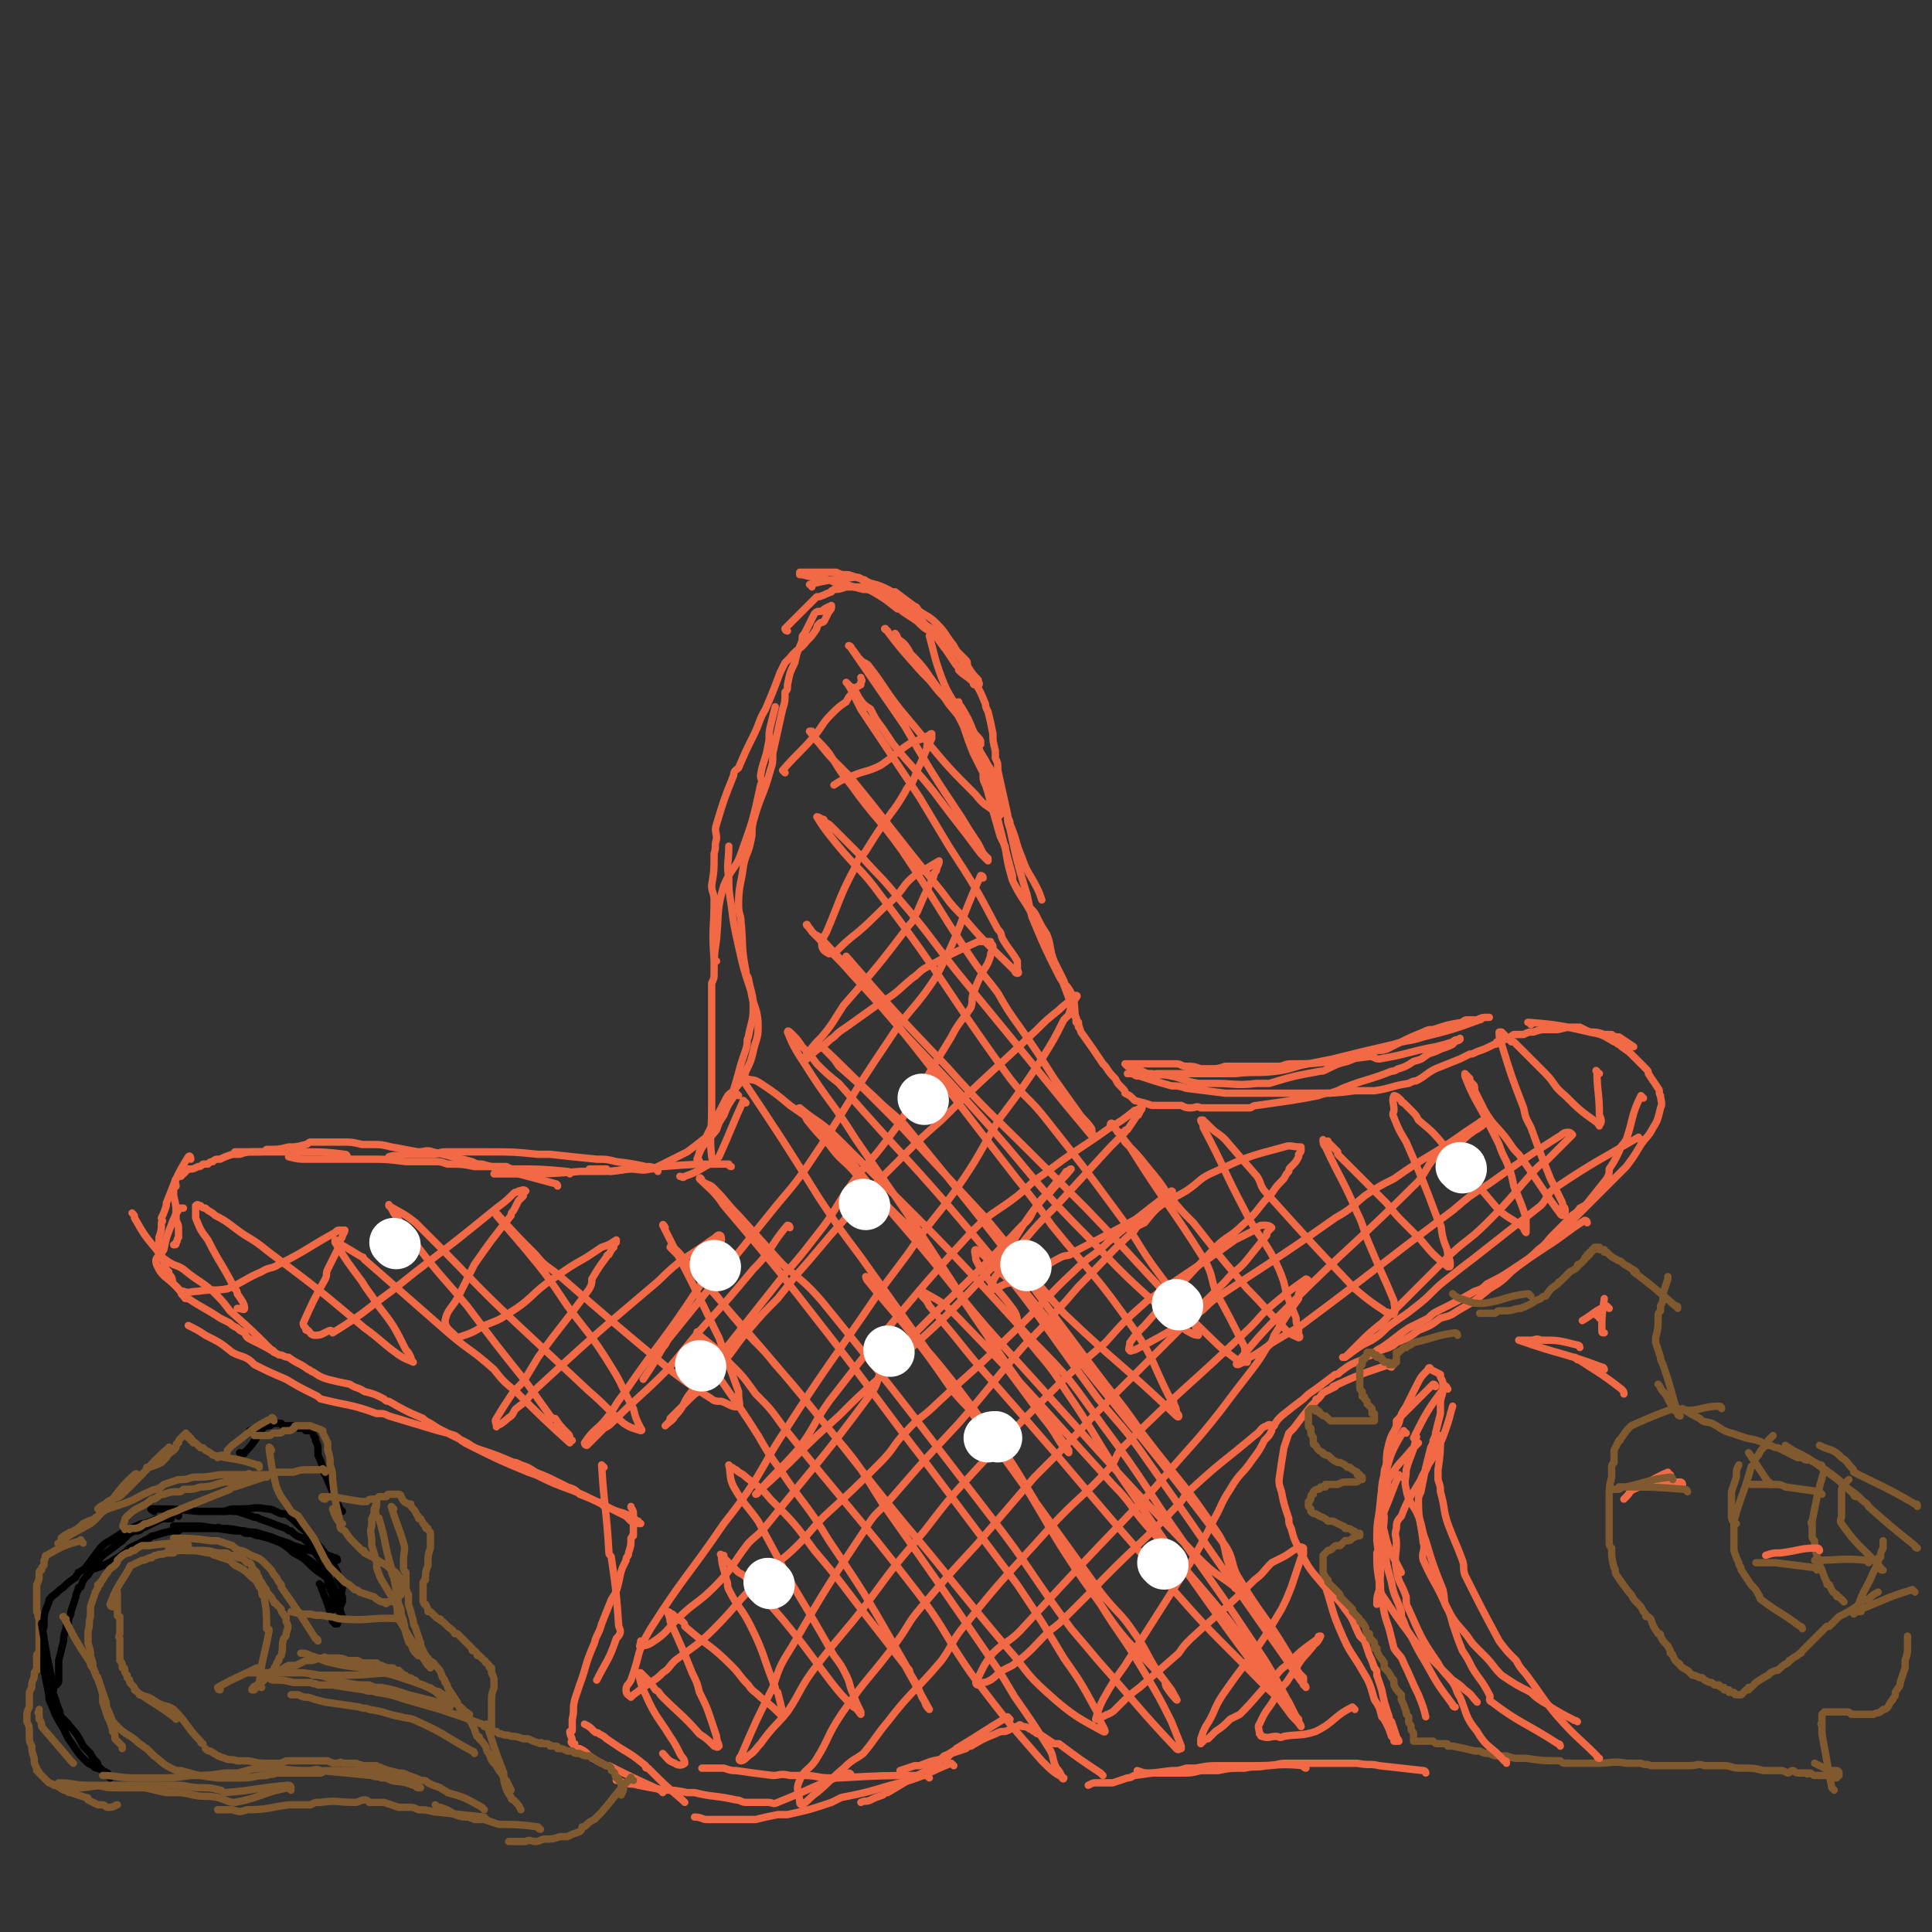 <svg viewBox='0 0 790 790' version='1.1' xmlns='http://www.w3.org/2000/svg' xmlns:xlink='http://www.w3.org/1999/xlink'><rect x="0" y="0" width="790" height="790" fill="#333333" stroke="none"/><g fill='none' stroke='#F26946' stroke-width='3' stroke-linecap='round' stroke-linejoin='round'><path d='M305,451c0,0 -1,-1 -1,-1 -5,11 -5,12 -10,23 -1,1 -1,1 -2,2 -6,3 -6,4 -12,6 -1,1 -1,0 -2,0 '/><path d='M302,448c0,0 -1,-1 -1,-1 -5,7 -5,9 -10,16 0,1 -1,1 -1,1 -5,4 -5,4 -9,7 -2,1 -2,1 -4,2 -4,2 -4,2 -8,4 -2,1 -2,0 -4,0 -8,1 -8,1 -15,2 -1,0 -1,0 -2,-1 -4,0 -4,0 -7,0 '/><path d='M299,477c-1,0 -1,-1 -1,-1 -14,0 -14,0 -27,1 -2,0 -2,1 -5,1 -4,1 -4,0 -9,0 -7,1 -7,1 -14,1 -3,0 -3,0 -6,0 -12,1 -12,1 -25,1 -5,0 -5,0 -10,0 '/><path d='M269,479c0,-1 -1,-1 -1,-1 -8,-2 -8,-2 -16,-3 -4,-1 -4,-1 -8,-1 -10,-1 -10,-1 -19,-2 -3,0 -3,0 -5,0 -10,-1 -10,-1 -20,-1 -2,0 -2,0 -5,0 -6,0 -6,0 -13,0 -3,0 -2,1 -5,1 -3,0 -3,0 -6,0 -3,0 -3,0 -6,0 -3,1 -3,0 -6,1 '/><path d='M233,480c0,0 0,-1 -1,-1 -11,-1 -11,-1 -22,-1 -1,0 -1,0 -3,-1 -6,0 -6,0 -13,0 -5,-1 -5,-1 -11,-1 -3,-1 -3,-1 -5,-1 -6,0 -6,0 -12,0 -8,-1 -8,-1 -15,-1 -5,0 -5,0 -10,0 -7,0 -7,0 -14,0 -1,0 -1,0 -1,0 -4,0 -4,0 -8,-1 '/><path d='M228,485c0,0 0,-1 -1,-1 -15,-4 -15,-4 -30,-8 -2,0 -2,0 -4,-1 -8,-2 -8,-2 -16,-4 -3,-1 -3,0 -6,0 -6,-1 -5,-1 -11,-2 -4,-1 -4,-1 -8,-1 -2,0 -2,0 -4,0 -4,-1 -4,-1 -8,-1 -6,0 -6,0 -13,0 -1,0 -1,1 -2,1 -4,1 -4,1 -7,1 -4,1 -4,1 -9,1 -1,1 -1,1 -3,1 -2,0 -2,0 -4,0 -3,0 -3,0 -6,0 '/><path d='M142,473c0,0 0,-1 -1,-1 -8,-1 -9,-1 -17,-1 -3,0 -3,0 -5,0 -1,0 -1,0 -3,0 -1,0 -1,0 -2,0 -4,0 -4,0 -8,0 -1,0 -1,0 -2,0 -3,0 -3,0 -6,1 -1,0 -1,0 -3,0 -3,1 -3,1 -5,2 -2,0 -2,0 -3,1 -1,0 -1,0 -2,1 -1,0 -1,0 -2,0 -1,1 -1,1 -2,1 -2,1 -2,1 -3,1 0,0 0,0 -1,0 -1,1 -1,1 -2,2 -1,0 0,0 -1,1 -1,0 -1,0 -2,1 -1,1 0,2 0,3 -1,1 -1,1 -1,2 0,1 0,1 0,2 1,4 1,4 1,8 0,1 0,1 0,2 1,2 1,2 1,4 0,1 0,1 0,3 -1,1 0,1 -1,2 0,1 0,1 -1,1 '/><path d='M78,474c0,0 0,-2 -1,-1 -5,8 -5,9 -9,19 0,1 0,1 0,1 -1,3 -1,3 -2,5 0,1 1,1 0,2 0,3 0,3 -1,6 0,0 0,0 0,1 0,2 0,2 0,3 0,1 1,1 1,3 0,1 0,1 1,3 0,1 0,1 1,3 0,1 0,1 1,1 0,1 0,1 1,2 1,2 0,2 1,3 2,2 2,2 3,3 0,1 0,1 1,2 1,1 0,1 2,1 6,4 7,4 13,8 2,1 2,1 4,2 1,1 1,1 3,2 1,1 1,1 3,2 1,2 1,2 3,3 6,3 6,3 11,6 2,0 2,1 4,1 4,3 4,2 8,5 1,0 1,1 2,1 3,2 3,2 6,3 4,1 4,1 9,2 3,2 3,1 6,3 4,1 4,1 8,3 1,1 1,1 2,1 7,4 7,4 14,7 1,1 1,1 3,2 3,2 3,2 7,4 4,2 4,2 8,4 3,2 3,2 6,3 6,2 6,2 13,5 1,0 1,0 3,1 3,1 3,1 6,3 5,2 5,2 9,4 2,1 2,1 4,2 3,1 3,1 5,3 5,2 5,2 9,4 1,1 1,1 2,1 2,1 2,1 4,2 2,1 2,1 4,2 1,1 1,1 2,2 1,0 1,0 2,0 0,0 0,0 1,1 0,0 0,0 0,0 0,0 1,0 1,0 0,0 -1,0 -1,-1 -1,0 -1,-1 -2,-1 -4,-3 -5,-2 -9,-4 -2,-1 -2,-1 -3,-2 -3,-1 -3,-1 -5,-2 -10,-5 -11,-4 -21,-9 -2,-1 -2,-1 -5,-2 -12,-5 -12,-5 -24,-11 -4,-2 -3,-2 -6,-4 -3,-1 -3,-1 -7,-2 -10,-3 -10,-3 -20,-6 -2,-1 -2,-1 -5,-1 -11,-4 -11,-3 -23,-6 -1,-1 -1,-1 -3,-2 -6,-3 -6,-3 -11,-6 -7,-3 -7,-3 -13,-6 -2,-2 -2,-2 -4,-3 -3,-1 -3,-1 -5,-2 -5,-4 -5,-4 -11,-7 -3,-2 -3,-2 -7,-4 '/><path d='M112,553c0,0 0,-1 -1,-1 -8,-8 -8,-8 -17,-16 0,0 0,0 0,0 -3,-4 -3,-4 -7,-8 -6,-5 -6,-4 -12,-9 -3,-2 -3,-1 -6,-3 -3,-2 -3,-2 -5,-5 -5,-6 -5,-6 -9,-13 0,-1 0,-1 -1,-2 '/><path d='M286,475c0,-1 -1,-1 -1,-1 5,-13 6,-13 12,-25 1,-2 2,-2 3,-3 3,-4 4,-4 5,-8 2,-4 2,-4 3,-8 1,-5 2,-5 2,-10 0,-8 -2,-8 -3,-15 -3,-9 -3,-9 -5,-18 -2,-9 -2,-9 -3,-17 -1,-6 -1,-6 -1,-11 -1,-6 0,-6 0,-13 '/><path d='M292,474c0,0 -1,0 -1,-1 -1,-9 0,-9 0,-19 0,-8 0,-8 0,-16 0,-3 0,-3 0,-6 0,-5 0,-5 0,-9 0,-11 0,-11 0,-21 1,-2 1,-2 1,-4 0,-7 0,-7 1,-14 1,-11 0,-12 3,-22 3,-7 5,-7 7,-13 5,-14 5,-14 8,-28 1,-2 0,-2 0,-4 1,-6 2,-6 3,-12 1,-4 0,-4 1,-8 1,-4 1,-4 2,-8 '/><path d='M293,393c-1,0 -1,0 -1,-1 -1,-12 0,-12 0,-24 0,-3 -1,-3 -1,-6 1,-6 1,-6 1,-13 1,-3 0,-3 1,-6 0,-3 -1,-3 0,-6 3,-10 3,-10 7,-20 0,-2 1,-2 2,-3 3,-7 3,-7 6,-13 3,-6 2,-6 5,-11 3,-7 3,-7 6,-15 1,-2 1,-2 2,-4 1,-1 1,-1 2,-2 3,-4 4,-3 7,-7 2,-2 2,-2 4,-5 0,-1 0,-1 1,-2 1,-1 1,0 2,-1 1,-2 1,-2 2,-4 0,0 0,0 0,0 1,-1 1,-1 1,-2 0,0 0,0 0,0 0,-1 0,0 -1,0 -2,1 -2,1 -3,2 -2,0 -2,0 -3,1 -2,4 -2,4 -4,8 -1,1 -1,1 -1,3 -2,5 -2,4 -3,9 -2,4 -2,4 -3,9 0,2 0,2 -1,3 0,4 0,4 -1,7 -2,9 -2,9 -4,18 0,4 0,4 -1,7 -3,11 -4,10 -7,21 -1,4 0,4 -1,8 -1,5 -2,5 -3,10 -1,8 -2,8 -2,16 0,4 1,4 1,7 1,10 0,10 2,20 0,1 0,1 1,3 1,6 2,6 2,12 0,6 -1,6 -2,12 -1,2 0,2 -1,5 -1,3 -1,3 -2,6 -3,11 -3,11 -7,21 -2,3 -2,3 -3,6 -4,5 -4,4 -7,9 '/><path d='M322,258c0,0 -1,0 -1,-1 6,-6 7,-7 13,-13 0,0 1,0 1,0 3,-1 2,-1 5,-2 0,-1 0,0 1,-1 2,0 2,0 5,-1 1,0 1,0 1,0 4,0 4,0 8,0 5,1 5,1 9,2 1,0 1,0 2,0 4,3 4,3 8,6 1,0 1,1 2,2 3,2 4,2 7,5 4,4 3,4 7,9 1,2 1,2 3,5 1,2 1,2 2,5 '/><path d='M332,240c0,-1 -1,-1 -1,-1 8,-2 10,-2 19,-3 2,0 2,1 4,2 4,1 5,1 9,3 2,1 1,1 3,2 2,3 2,3 5,5 4,3 4,4 7,7 1,1 1,1 3,2 3,3 3,2 6,5 3,2 2,2 5,5 1,1 1,1 3,3 1,1 0,1 1,3 2,3 2,3 4,5 0,1 1,2 0,2 0,0 0,0 -1,0 0,0 0,0 0,0 -1,0 -1,0 -1,-1 -3,-3 -3,-2 -6,-5 0,-1 0,-1 -1,-2 -2,-3 -2,-3 -4,-6 -4,-5 -3,-5 -8,-9 -2,-3 -2,-2 -5,-5 -5,-4 -5,-4 -10,-8 -1,-1 -1,-1 -2,-1 -3,-3 -3,-3 -7,-5 -1,0 -1,-1 -2,-1 -3,-1 -3,-1 -6,-2 -3,0 -3,0 -5,-1 -2,0 -2,0 -3,0 -1,0 -1,0 -1,0 -3,0 -3,0 -6,0 0,0 0,0 -1,0 -1,0 -1,0 -2,0 0,0 0,0 -1,0 0,0 -1,0 -1,0 0,0 0,0 0,1 0,0 0,0 0,0 0,0 0,0 1,0 4,1 4,1 7,1 1,0 1,0 1,1 3,0 3,0 5,1 2,0 2,0 5,1 3,1 3,1 7,2 2,0 2,0 4,1 5,3 5,3 10,7 1,0 1,0 2,1 3,2 3,2 6,4 3,3 3,3 7,5 2,1 2,1 3,3 2,1 2,1 4,2 4,5 4,6 8,11 1,1 1,2 1,3 3,5 3,5 5,10 0,1 0,1 1,3 1,4 1,4 2,9 0,3 0,3 1,7 0,1 0,1 0,3 1,2 1,2 1,5 2,9 2,9 4,18 0,2 1,2 1,4 3,7 2,7 5,14 2,6 3,6 6,12 1,2 1,2 2,5 '/><path d='M381,261c0,0 -1,-1 -1,-1 2,7 2,9 5,17 2,5 2,5 5,10 1,3 1,3 2,6 1,2 1,2 2,4 2,6 2,6 4,11 2,4 2,4 4,8 0,3 0,3 1,5 1,3 1,3 2,7 2,7 2,7 4,14 1,2 1,2 2,4 1,7 1,7 3,14 3,6 4,5 7,11 2,2 2,2 3,4 2,4 2,4 4,7 2,5 1,6 3,11 2,4 2,4 4,8 1,3 1,3 2,6 1,2 0,2 1,4 1,2 1,2 1,4 1,1 1,1 1,2 0,0 0,0 0,1 1,0 1,0 1,0 0,1 0,2 0,2 0,-1 -1,-2 -1,-3 -1,-5 0,-6 -2,-11 -2,-4 -3,-3 -5,-7 -6,-12 -6,-12 -11,-24 -1,-4 -1,-4 -2,-9 -4,-13 -4,-13 -7,-27 -1,-3 -1,-3 -1,-5 -2,-7 -1,-8 -4,-14 -2,-5 -3,-5 -5,-9 -3,-5 -3,-5 -5,-9 -2,-2 -2,-2 -3,-4 0,-2 0,-2 -1,-3 0,-1 0,-1 -1,-2 0,-1 0,-1 -1,-3 0,-1 0,-1 0,-2 0,0 0,0 0,0 0,-1 -1,-1 0,-1 0,0 0,1 1,2 3,5 3,5 5,10 1,2 0,2 1,4 2,5 2,4 3,9 2,6 2,6 4,12 0,3 0,3 1,6 1,3 1,3 1,5 3,12 3,12 6,23 0,2 0,2 1,4 3,6 4,6 7,12 4,8 3,8 7,15 1,3 1,3 2,6 1,2 2,2 3,5 3,8 3,8 6,16 1,3 1,3 2,6 5,7 5,7 9,13 1,1 1,1 1,1 2,3 2,3 4,5 1,2 1,2 2,3 1,1 1,1 1,1 1,1 1,1 1,2 2,1 2,1 3,2 1,1 1,1 1,1 4,1 4,1 7,2 3,0 3,0 6,0 3,0 3,0 6,0 2,1 2,1 4,1 2,0 2,-1 4,0 10,0 10,0 20,0 1,0 1,-1 3,-1 7,-1 7,-1 14,-2 6,-1 6,-1 11,-2 3,-1 3,-1 5,-1 3,-1 3,-1 5,-2 10,-4 10,-3 20,-7 2,0 2,-1 3,-1 3,-1 3,-1 6,-3 4,-1 3,-1 6,-3 3,-1 3,-1 5,-2 3,-1 3,-1 5,-2 1,-1 0,-1 1,-1 1,-1 1,0 2,-1 0,0 0,0 0,0 0,0 0,-1 0,0 -1,0 -2,0 -3,1 -3,1 -3,1 -7,2 -11,2 -11,3 -23,5 -2,0 -2,-1 -4,-1 -8,1 -8,1 -15,2 -9,1 -9,1 -17,1 -3,0 -3,1 -5,1 -5,0 -5,0 -9,0 -7,0 -7,0 -13,0 -3,1 -3,1 -6,1 -2,0 -2,0 -4,0 -3,-1 -3,-1 -6,-1 -2,0 -2,-1 -4,-1 -2,0 -2,0 -4,0 -2,0 -2,0 -3,0 -3,0 -3,0 -6,0 -1,0 -1,0 -2,0 -2,0 -2,0 -4,0 0,0 0,0 -1,0 0,0 -1,0 -1,0 0,0 0,0 1,1 0,0 0,0 0,0 1,0 1,0 1,0 3,1 3,1 5,2 2,1 2,1 4,1 4,1 4,0 8,1 5,1 5,2 11,3 3,0 3,0 7,0 8,0 8,1 17,0 2,0 2,0 5,0 10,-3 10,-3 21,-5 1,0 1,0 3,-1 4,-2 4,-2 8,-3 5,-2 5,-2 11,-4 2,-1 2,0 5,-1 2,-1 2,-1 4,-2 6,-3 6,-3 11,-5 2,-1 2,-1 4,-1 6,-2 6,-2 12,-3 1,-1 1,-1 3,-1 1,0 1,0 3,0 2,-1 2,-1 4,-1 0,0 1,0 1,0 -1,0 -1,0 -2,0 -1,0 -1,1 -2,1 -11,4 -11,4 -23,7 -6,2 -6,1 -12,3 -13,3 -13,3 -25,6 -5,1 -5,1 -10,2 -6,1 -6,2 -13,3 -8,1 -9,0 -17,1 -3,0 -3,0 -5,0 -5,0 -5,0 -9,0 -8,0 -8,0 -16,0 -3,0 -3,0 -5,1 -2,0 -2,-1 -4,-1 -1,0 -1,0 -2,0 -1,0 -1,0 -1,0 -1,0 -2,0 -2,0 0,0 1,0 2,0 2,1 1,1 3,1 6,2 6,2 13,4 3,0 3,0 6,1 8,1 8,1 16,2 9,0 9,0 18,0 4,0 4,0 7,0 6,0 6,0 11,0 9,0 9,0 17,-1 4,0 4,0 8,0 7,-1 7,-2 14,-3 2,-1 2,-1 3,-1 4,-2 4,-3 8,-5 5,-2 5,-2 10,-4 2,-1 2,-1 4,-2 1,0 1,0 3,-1 3,-1 3,-1 7,-3 1,0 1,0 1,-1 4,-1 4,-1 7,-3 2,0 2,0 4,0 2,-1 2,-1 4,-1 3,-1 3,-1 5,-1 1,0 1,0 3,0 1,0 1,0 2,0 4,-1 4,-1 7,-1 1,0 1,0 2,0 2,1 2,1 4,2 3,0 3,0 6,1 1,0 1,0 3,0 1,1 2,1 3,1 3,2 3,2 6,4 '/><path d='M626,419c0,-1 -2,-1 -1,-1 11,1 12,1 25,4 5,1 5,1 10,4 1,0 1,1 2,1 2,2 3,2 5,4 2,2 2,2 4,4 1,1 1,1 2,2 1,1 1,1 1,2 2,3 2,3 4,6 1,1 0,2 1,3 0,2 1,3 0,5 -1,4 -1,5 -3,8 -2,4 -3,4 -5,7 -3,5 -3,5 -6,9 -9,9 -9,9 -18,18 -4,4 -4,4 -9,8 '/><path d='M672,449c0,0 -1,-1 -1,-1 -4,8 -3,9 -6,18 -2,3 -2,2 -3,5 -2,4 -2,4 -4,7 0,2 0,2 -1,4 -4,5 -4,5 -8,10 -1,1 -1,1 -3,2 -2,3 -3,2 -5,5 -3,3 -3,3 -6,6 -3,3 -2,3 -6,6 -5,5 -5,4 -11,9 -4,4 -4,4 -9,7 -6,5 -6,5 -13,9 -3,2 -3,2 -7,3 -4,3 -4,3 -9,5 -4,3 -4,3 -9,5 -1,1 -1,1 -3,2 -3,1 -3,1 -6,2 '/><path d='M649,500c0,0 0,-1 -1,-1 -8,5 -8,6 -16,11 -6,4 -6,4 -12,8 -6,4 -6,4 -12,7 -2,2 -2,2 -5,3 -7,4 -7,4 -15,8 -2,1 -2,1 -4,3 -4,2 -4,2 -8,4 -6,4 -5,4 -11,8 -2,1 -2,1 -4,3 -2,1 -2,0 -4,2 -5,2 -5,2 -9,5 -1,1 -1,1 -2,1 -4,3 -4,3 -8,6 -3,2 -3,2 -5,4 -4,3 -4,3 -9,7 -2,2 -2,2 -3,4 '/><path d='M569,559c-1,0 -1,-1 -1,-1 -12,4 -12,4 -23,9 0,0 1,0 1,0 -2,1 -2,1 -4,2 -2,1 -1,1 -3,3 -1,0 -1,0 -1,1 -1,1 -1,1 -2,2 -4,5 -4,5 -7,9 -1,1 -1,1 -2,2 -1,3 -1,3 -2,6 -1,6 -1,6 -2,13 0,2 0,2 1,5 1,5 1,5 3,11 0,2 0,2 1,4 1,4 1,4 3,8 4,8 4,8 10,15 4,5 5,4 9,10 4,5 3,5 6,11 1,1 1,1 2,2 1,3 1,3 2,6 1,2 1,2 2,5 1,1 1,1 1,3 1,3 1,3 2,6 1,5 1,5 3,11 0,1 0,1 1,2 1,3 1,3 2,6 0,0 0,0 0,0 0,1 1,1 1,2 0,0 -1,0 -1,0 -1,0 -1,0 -1,0 0,-1 0,-1 -1,-2 -1,-3 -1,-3 -2,-5 -1,-2 -1,-2 -2,-3 -1,-4 -1,-4 -3,-7 -2,-7 -2,-7 -5,-12 -4,-7 -5,-7 -8,-14 -5,-11 -4,-12 -8,-23 '/><path d='M583,725c0,0 0,-1 -1,-1 -9,-1 -9,-1 -18,-2 -4,-1 -4,0 -9,-1 -2,0 -2,0 -5,0 -2,0 -2,0 -4,0 -10,0 -10,0 -20,0 -4,0 -4,1 -8,1 -5,1 -5,0 -9,1 -6,0 -6,0 -11,1 -4,0 -4,0 -7,0 -4,1 -4,1 -8,1 -3,0 -3,0 -7,0 -1,0 -1,0 -3,0 -2,0 -2,0 -3,0 -2,0 -2,0 -5,-1 '/><path d='M534,723c-1,0 -1,-1 -1,-1 -10,-1 -10,0 -20,0 -2,0 -1,0 -3,0 -6,0 -6,0 -11,0 -5,0 -5,0 -10,1 -2,0 -2,0 -4,0 -3,1 -3,1 -6,1 -8,1 -8,1 -15,2 -1,0 -1,1 -3,1 -3,1 -3,1 -6,2 -3,0 -3,0 -7,0 -1,0 -1,0 -3,1 '/><path d='M451,726c0,0 0,0 -1,-1 -9,-6 -9,-6 -17,-12 -1,0 -1,0 -2,0 -3,-2 -3,-2 -6,-4 -1,0 -1,0 -2,-1 -1,0 -1,-1 -2,-1 -1,-1 -2,-1 -3,-1 -1,-1 -1,-1 -2,0 -2,0 -2,1 -5,2 -2,0 -2,0 -4,1 -5,2 -5,2 -10,5 -1,0 -1,0 -2,1 -3,1 -3,1 -6,2 -1,1 -1,1 -2,2 -6,1 -6,1 -11,3 -1,0 -1,0 -2,0 -3,1 -3,1 -6,2 '/><path d='M413,703c0,0 -1,-1 -1,-1 -10,6 -11,7 -21,13 0,0 1,0 1,0 -3,1 -3,2 -6,3 -3,3 -3,3 -6,5 -2,1 -1,1 -3,2 -2,1 -2,1 -4,2 -5,3 -5,3 -10,6 -1,0 -1,0 -2,1 -3,1 -3,1 -5,2 -2,1 -2,0 -4,1 '/><path d='M380,727c0,0 -1,-1 -1,-1 -18,0 -18,0 -36,1 -2,0 -2,0 -3,0 -6,0 -6,-1 -11,-1 -3,0 -3,0 -6,0 -4,-1 -4,0 -7,0 -8,-1 -8,-1 -15,-2 -2,0 -2,0 -5,-1 -4,0 -4,0 -9,0 '/><path d='M348,726c0,0 0,-1 -1,-1 -14,5 -14,6 -29,12 -2,1 -2,0 -4,0 -5,0 -5,0 -9,0 -2,0 -2,-1 -4,-1 -9,-2 -9,-1 -17,-3 -2,0 -2,0 -3,0 -5,-1 -5,-1 -9,-1 -6,-1 -6,-1 -11,-2 -3,-1 -3,0 -5,-1 -2,0 -2,-1 -4,-1 '/><path d='M390,722c0,0 -1,-1 -1,-1 -8,3 -8,4 -17,7 -4,1 -4,1 -8,2 -10,3 -10,3 -20,5 -2,1 -2,1 -4,2 -9,3 -9,3 -18,5 -2,0 -2,0 -4,0 -5,1 -5,1 -9,2 -6,0 -6,0 -12,0 -4,0 -4,0 -8,0 -2,0 -2,-1 -5,-1 '/><path d='M280,737c0,0 -1,-1 -1,-1 -7,-6 -7,-6 -14,-13 -1,0 -1,0 -1,-1 -5,-4 -5,-4 -10,-7 -3,-2 -3,-2 -6,-4 -1,-1 -1,-1 -3,-2 -1,-1 -1,0 -2,-1 -2,-2 -2,-2 -4,-3 '/><path d='M271,733c0,0 -1,-1 -1,-1 -11,-5 -11,-5 -21,-10 -1,0 -1,0 -1,0 -4,-2 -4,-2 -7,-4 -1,-1 -1,-1 -1,-1 -1,-1 -1,-1 -3,-2 -1,0 -1,0 -2,-1 0,0 0,0 0,-1 -1,0 -1,0 -1,0 -1,-1 0,-1 0,-1 0,-2 -1,-2 -1,-4 1,0 1,0 1,-1 0,-2 0,-2 0,-4 1,-4 0,-4 1,-8 1,-3 1,-3 2,-6 3,-8 2,-8 6,-17 1,-4 2,-4 3,-8 2,-5 2,-5 4,-10 2,-3 2,-3 3,-7 1,-5 1,-5 3,-9 0,-2 1,-1 1,-3 1,-3 1,-3 1,-6 1,-1 0,-1 1,-1 0,-2 0,-2 0,-4 0,-2 0,-2 0,-4 0,-1 0,-1 0,-1 0,-2 -1,-2 -1,-3 '/><path d='M247,600c0,0 -1,-1 -1,-1 1,17 2,18 3,36 0,1 1,1 1,2 2,14 2,14 3,28 1,2 1,3 -1,5 -3,9 -4,9 -8,17 '/></g>
<g fill='none' stroke='#000000' stroke-width='3' stroke-linecap='round' stroke-linejoin='round'><path d='M140,618c0,0 0,0 -1,-1 -3,-7 -3,-7 -6,-14 -1,-1 -1,-2 -1,-3 -1,-3 -1,-3 -2,-5 0,-1 0,-1 0,-2 0,-2 0,-2 -1,-4 0,-1 0,-1 0,-1 -1,-1 -1,-2 -1,-3 -1,0 -2,0 -3,0 -1,-1 -1,-1 -1,-1 -1,0 -1,0 -2,0 -1,-1 -1,0 -2,-1 -1,0 -1,0 -3,0 0,0 0,0 -1,0 -1,0 0,0 -1,-1 -2,0 -2,0 -3,0 -1,0 -1,1 -2,1 -1,0 -1,0 -3,1 -2,0 -2,0 -5,1 '/><path d='M112,581c-1,0 -1,-2 -1,-1 -6,6 -5,8 -11,14 0,1 -1,0 -2,0 '/></g>
<g fill='none' stroke='#81592F' stroke-width='3' stroke-linecap='round' stroke-linejoin='round'><path d='M140,623c-1,0 -1,0 -1,-1 -2,-8 -2,-9 -3,-17 0,-3 0,-3 -1,-6 0,-3 0,-3 -1,-6 0,-1 0,-1 0,-2 0,-1 0,-1 0,-1 -1,-2 -1,-2 -2,-4 0,-1 0,-1 0,-1 -2,-1 -3,-1 -5,-2 -1,0 -1,0 -1,0 -3,0 -3,0 -5,0 -1,0 0,1 -1,1 -1,1 -1,1 -3,1 0,0 0,0 -1,0 -1,1 -1,1 -3,1 -1,0 -1,0 -1,0 -1,0 -1,1 -2,1 -3,0 -3,0 -6,0 '/><path d='M112,581c0,-1 -1,-2 -1,-1 -8,4 -8,5 -16,11 0,0 0,0 0,0 -1,1 -1,1 -2,2 0,1 0,1 -1,2 0,0 0,0 -1,0 -1,0 -1,0 -2,1 '/><path d='M106,600c0,-1 0,-1 -1,-1 -9,-3 -9,-2 -18,-4 -1,-1 -1,-1 -3,-2 0,0 0,0 -1,-1 0,0 -1,0 -1,0 -1,-1 -1,-1 -2,-2 -1,0 0,0 -1,0 0,-1 0,-1 -1,-1 0,-1 0,-1 0,-1 -1,0 -1,0 -1,0 0,-1 0,-1 0,-1 0,0 0,0 -1,0 0,0 0,-1 0,-1 0,0 0,1 0,1 0,0 0,-1 -1,0 0,0 0,0 0,0 0,0 0,0 -1,1 0,0 0,0 0,0 -1,1 -1,1 -1,2 -1,0 -1,1 -1,1 0,1 0,1 -1,2 -1,1 -2,1 -3,3 -1,1 -1,1 -2,2 -2,1 -2,1 -5,2 0,0 0,0 -1,0 '/><path d='M70,593c0,0 -1,-2 -1,-1 -7,6 -7,7 -14,14 0,0 0,0 0,0 -2,2 -2,2 -4,4 -2,2 -2,2 -5,3 -2,1 -2,1 -3,2 -2,1 -2,1 -3,2 '/><path d='M56,604c0,-1 0,-2 -1,-1 -8,7 -7,9 -15,17 -1,1 -1,0 -1,1 -3,1 -3,1 -5,2 -2,2 -2,2 -4,3 -1,1 -1,0 -2,1 -2,1 -2,1 -3,2 '/><path d='M34,631c-1,-1 -1,-2 -1,-1 -7,2 -7,2 -14,6 -1,0 0,1 -1,2 0,1 0,1 0,2 -1,1 -1,1 -1,2 -1,0 -1,1 -1,1 0,3 0,3 -1,5 0,1 0,1 0,2 0,3 0,3 0,6 0,1 0,1 0,3 1,1 0,1 1,3 0,2 0,2 0,3 0,2 0,2 0,3 0,1 0,1 0,2 0,0 0,0 0,1 0,2 0,3 0,5 0,0 -1,0 -1,1 0,1 0,1 0,3 0,1 0,1 0,3 -1,0 0,0 -1,1 0,1 0,1 0,1 0,2 -1,2 -1,4 0,1 0,1 0,1 -1,2 -1,1 -1,3 0,1 0,1 0,2 0,1 0,1 0,1 0,1 0,1 0,2 -1,2 -1,2 -1,4 0,1 0,1 0,2 1,2 1,2 1,5 0,1 0,1 0,1 0,2 0,2 1,4 0,2 0,2 1,5 0,0 0,0 0,1 0,1 0,1 1,3 0,0 0,0 0,1 1,0 1,1 1,1 1,1 1,1 2,2 0,0 0,0 1,1 0,0 0,0 1,1 3,1 3,1 6,3 2,0 1,1 3,1 3,1 3,1 6,2 1,0 1,0 1,1 2,1 2,1 4,2 1,0 1,0 2,0 1,0 1,1 2,1 0,0 1,0 1,0 2,0 2,-1 3,-1 '/><path d='M133,613c-1,0 -2,-1 -1,-1 7,0 8,1 16,2 1,0 1,0 2,0 1,-1 1,-1 3,-1 1,0 1,0 1,0 1,-1 1,-1 1,-1 1,0 1,0 3,0 0,0 0,-1 1,-1 1,0 1,0 1,0 1,0 1,0 1,0 1,0 2,0 2,0 1,0 1,1 1,1 1,2 1,2 3,3 0,0 0,0 1,0 0,1 0,1 1,2 1,1 1,2 2,3 0,1 0,1 1,1 1,2 1,2 2,3 0,1 0,1 1,1 0,1 1,1 1,2 0,2 0,2 0,4 0,1 0,1 0,2 -1,3 -1,3 -1,6 0,1 0,1 0,1 -1,3 -1,3 -1,5 0,0 0,0 0,1 -1,0 0,0 -1,1 0,1 0,1 0,2 0,1 0,1 0,1 0,1 0,1 0,3 0,0 0,0 0,1 0,0 0,0 0,1 1,1 0,1 1,1 1,2 1,2 1,3 1,0 1,0 1,0 1,1 1,1 2,2 1,1 1,1 2,1 0,1 1,1 1,1 1,1 1,1 2,2 1,1 2,1 3,3 1,0 1,0 1,0 2,2 2,2 3,3 1,1 1,1 1,1 1,1 1,1 2,2 0,1 0,1 1,1 1,1 1,1 1,1 0,1 0,1 1,1 1,1 1,1 2,2 1,0 0,1 1,1 0,0 0,0 1,1 0,1 0,1 1,1 0,1 0,1 0,1 0,1 0,1 0,1 1,2 1,2 1,4 0,1 0,1 0,2 -1,3 -1,3 -1,6 0,1 0,1 0,1 0,2 0,2 0,3 0,1 0,1 0,2 0,1 0,1 0,1 0,1 0,1 0,1 0,1 0,1 0,2 0,1 0,1 0,1 0,0 0,0 1,1 0,0 0,0 1,0 1,1 1,1 2,1 2,1 2,0 4,1 2,0 2,0 5,1 1,0 1,0 2,0 2,1 2,1 5,2 0,0 0,-1 1,0 1,0 1,0 2,0 1,1 1,0 1,1 1,0 1,0 2,0 1,0 1,0 1,1 2,0 2,0 4,1 1,0 1,0 2,0 1,1 1,1 3,1 2,1 2,1 4,1 1,1 1,0 1,1 1,0 1,0 2,1 2,1 2,1 4,2 0,0 0,0 1,0 1,1 1,1 1,2 2,1 1,1 2,3 1,0 1,0 1,1 1,1 1,1 1,2 1,0 1,0 1,1 0,1 0,1 -1,3 '/><path d='M259,728c-1,0 -1,-2 -1,-1 -6,6 -6,7 -12,14 0,0 0,0 0,0 -2,2 -2,2 -3,3 -2,1 -2,1 -3,2 -1,1 -1,1 -2,1 0,1 0,1 -1,2 -3,1 -3,1 -5,2 -2,0 -2,0 -3,0 -3,1 -3,1 -6,1 -2,0 -2,1 -4,1 -2,0 -2,-1 -4,0 -2,0 -2,0 -4,0 -2,0 -2,0 -3,0 '/><path d='M221,748c-1,0 -1,-1 -1,-1 -8,-1 -9,-1 -16,-1 -3,-1 -3,-1 -6,-2 -2,0 -2,0 -4,0 -1,-1 -1,0 -2,-1 -3,0 -3,0 -6,-1 -3,-2 -3,-2 -6,-3 -1,0 -1,0 -2,-1 '/><path d='M199,744c-1,0 -1,-1 -1,-1 -9,-1 -10,-1 -19,-2 -1,0 -1,0 -1,0 -4,-1 -4,-1 -7,-1 -2,-1 -2,-1 -5,-1 -1,0 -1,0 -3,0 -3,-1 -3,-1 -6,-2 -3,0 -3,0 -6,0 -1,-1 -1,-1 -2,-1 -2,0 -2,1 -4,1 -7,0 -7,-1 -14,0 -3,0 -2,0 -4,1 -4,0 -5,0 -9,0 -8,1 -8,2 -17,2 -3,1 -3,1 -6,0 -3,0 -3,0 -6,0 '/><path d='M119,731c0,0 0,-1 -1,-1 -13,1 -13,2 -26,3 -1,0 -1,-1 -2,-1 -4,-1 -4,-1 -8,-1 -5,0 -5,-1 -10,-1 -3,0 -3,0 -7,0 -5,0 -5,0 -10,0 -4,0 -4,0 -8,0 -6,0 -6,0 -13,1 -2,0 -2,0 -4,0 -4,-1 -4,-1 -8,-1 '/><path d='M119,732c0,0 -1,-1 -1,-1 -11,2 -11,4 -22,6 -3,0 -3,-1 -7,-2 -5,-1 -5,0 -10,-1 -4,-1 -4,-1 -8,-1 -1,0 -1,0 -3,0 -5,-1 -4,-1 -9,-2 -6,0 -6,0 -12,0 -3,0 -3,0 -7,-1 -2,0 -2,0 -4,0 -6,0 -6,-1 -12,-1 '/><path d='M198,740c-1,-1 -1,-1 -1,-1 -7,-4 -7,-4 -14,-6 -1,-1 -2,-1 -3,-2 -3,-1 -3,-1 -5,-2 -1,-1 -1,-1 -3,-1 -2,-1 -2,-1 -5,-2 -2,-1 -2,-1 -4,-1 -4,-1 -4,-1 -7,-2 -1,-1 -1,0 -2,-1 -2,0 -2,0 -4,0 -1,0 -1,0 -2,0 -1,-1 -1,0 -1,0 -1,-1 -1,-1 -2,-1 -2,0 -2,0 -4,0 0,0 0,0 -1,0 -1,-1 -1,0 -2,0 -2,0 -2,0 -4,-1 -1,0 -1,0 -2,0 -1,0 -1,0 -2,0 -3,0 -3,0 -6,0 0,0 0,0 -1,0 -2,0 -2,0 -3,0 -1,0 -1,0 -2,0 -1,0 -1,0 -1,0 -2,1 -2,1 -3,1 -2,0 -2,0 -3,0 0,0 0,0 -1,0 -1,0 -1,0 -2,0 -4,0 -4,-1 -8,-1 -2,0 -2,0 -3,0 -3,-1 -3,0 -5,-1 -3,-1 -3,-1 -6,-3 -1,0 -1,0 -2,-1 '/><path d='M83,713c0,0 -1,0 -1,-1 -6,-6 -5,-7 -11,-13 -3,-2 -4,-1 -7,-3 -3,-2 -3,-2 -7,-3 '/><path d='M72,703c0,0 0,0 -1,-1 -8,-6 -8,-5 -16,-11 0,0 1,0 0,0 0,-1 0,-1 -1,-2 -1,-1 -1,-1 -1,-2 0,0 0,0 -1,-1 0,0 0,0 0,-1 -1,-1 -1,-1 -1,-2 0,-1 0,-1 -1,-1 0,-2 0,-2 -1,-3 0,-1 0,-1 0,-2 0,-1 0,-1 0,-2 0,-1 0,-1 0,-2 0,-1 0,-1 0,-2 0,0 0,0 0,-1 -1,-1 0,-1 0,-2 0,0 0,0 0,-1 0,0 0,0 0,-1 0,0 0,0 0,-1 0,0 0,0 0,-1 0,0 0,0 0,0 0,-1 0,-1 0,-1 0,-1 0,-1 0,-1 0,-1 0,-1 0,-1 -1,0 -1,0 -1,-1 0,0 0,0 0,0 0,-1 0,-1 0,-1 0,-1 0,-1 0,-1 0,-1 0,-1 0,-2 0,-3 0,-3 0,-5 '/><path d='M46,657c0,0 -1,0 -1,-1 3,-8 4,-8 8,-15 0,-1 1,-1 1,-1 2,-1 2,-1 4,-2 1,0 1,0 3,-1 1,0 1,0 1,0 1,-1 1,-1 2,-1 2,-1 2,0 4,-1 0,0 0,0 0,0 2,0 2,0 3,0 1,-1 1,-1 3,-1 1,0 1,0 1,0 3,0 3,0 6,0 1,0 1,0 2,0 4,0 4,1 7,1 0,0 0,0 1,0 2,0 2,0 3,1 1,0 1,0 3,0 0,1 0,1 1,1 0,0 0,0 1,0 1,1 1,1 2,2 1,0 1,0 1,0 1,1 1,1 1,2 1,1 1,1 2,2 0,1 0,1 0,1 1,1 1,1 1,2 1,1 1,1 2,3 1,1 1,1 1,2 2,2 2,2 3,4 0,1 1,0 1,1 1,1 1,1 2,2 0,1 0,1 1,2 0,1 1,1 1,1 0,1 0,1 0,2 1,2 1,2 0,5 0,1 0,1 -1,2 -1,3 0,3 -1,7 -1,1 -1,1 -1,2 -1,1 -1,1 -1,2 -1,1 -1,1 -1,2 -2,1 -2,1 -4,3 0,0 0,1 0,1 -1,1 -1,1 -2,1 -1,1 -1,1 -1,1 -1,1 -1,0 -1,1 0,0 0,0 0,0 -1,0 -1,1 -1,1 0,0 1,0 1,0 0,-1 0,-1 1,-1 0,-1 0,-1 1,-1 0,0 0,0 0,-1 2,-1 2,-1 3,-2 1,-1 1,-1 2,-1 2,-1 2,-1 4,-2 1,-1 1,-1 3,-2 1,0 1,0 2,0 0,0 0,0 1,0 2,-1 2,-1 4,-2 1,0 1,0 2,0 2,0 2,-1 5,-1 1,-1 1,0 1,0 2,0 2,0 3,0 1,0 1,0 1,0 3,0 3,0 5,1 2,0 2,0 4,0 1,0 1,1 3,1 3,0 3,0 5,0 1,1 1,1 2,1 2,1 2,1 4,1 1,0 1,0 1,1 1,0 1,0 2,0 1,1 1,1 2,2 1,0 1,0 1,1 2,0 2,0 3,1 1,0 1,0 1,1 3,1 3,1 5,2 1,0 1,0 2,1 2,1 2,0 4,2 1,0 1,0 2,1 1,1 1,1 2,1 1,1 1,1 1,1 2,2 3,2 4,4 1,1 1,1 2,3 0,1 1,1 1,2 1,2 1,2 2,5 1,0 1,0 1,1 2,2 2,2 3,4 0,1 0,1 1,2 1,3 1,3 3,5 1,2 1,2 2,3 1,2 1,2 2,3 1,2 1,2 2,4 '/><path d='M200,706c0,0 -1,-1 -1,-1 3,9 3,10 7,20 0,1 0,1 0,3 1,4 1,4 3,7 0,1 1,1 1,1 2,2 2,2 3,4 '/><path d='M596,546c0,0 0,-1 -1,-1 -8,1 -8,2 -17,4 0,0 0,0 0,0 -1,1 -2,1 -3,2 0,0 0,0 0,0 -1,0 -1,0 -2,1 0,0 0,0 0,0 -1,1 -1,0 -1,1 -1,0 -1,0 -1,0 0,1 0,1 0,2 0,0 0,0 0,0 0,0 0,0 0,0 0,1 0,1 0,1 0,0 0,0 0,0 0,1 0,1 0,1 0,0 -1,0 -1,0 0,0 0,0 0,1 0,0 0,0 0,0 0,0 0,0 0,0 -1,0 -1,0 -1,0 0,0 0,0 0,0 0,0 -1,0 -1,0 0,-1 0,-1 -1,-1 0,0 0,0 -1,0 0,0 0,-1 -1,-1 0,-1 0,-1 -1,-1 0,0 0,0 0,0 -1,0 -1,0 -1,0 0,-1 0,-1 -1,-1 0,0 0,0 0,0 -1,-1 -1,-1 -1,-1 -1,0 -1,0 -1,0 0,0 0,0 0,0 -1,0 -1,0 -1,0 0,1 0,1 0,1 0,1 -1,1 -1,1 0,1 0,1 -1,1 0,0 0,0 0,1 0,1 0,1 0,1 -1,1 -1,1 -1,1 0,1 0,1 0,2 0,2 0,2 0,3 0,1 0,1 0,1 0,1 0,1 0,2 0,1 0,1 1,2 0,1 0,1 0,2 1,0 1,0 1,1 0,0 0,0 1,1 0,0 0,0 0,1 1,1 1,1 1,1 0,0 0,0 1,1 0,0 0,0 0,0 0,1 0,1 0,1 0,1 0,1 0,1 0,0 0,0 1,0 0,0 0,0 0,1 0,0 0,0 0,1 0,0 0,0 0,1 -1,0 -1,0 -1,0 0,0 0,0 -1,0 0,0 0,0 -1,0 -1,0 -1,0 -3,0 0,0 0,0 -1,0 -2,0 -2,0 -3,0 -1,0 -1,0 -1,0 -2,0 -2,0 -3,0 -1,0 -1,0 -3,0 0,0 0,0 -1,0 -1,-1 -1,-1 -2,-2 0,0 0,0 0,0 -1,0 -1,0 -2,-1 -1,0 0,-1 -1,-1 0,0 0,0 0,0 -1,0 -1,0 -1,-1 0,0 0,1 0,1 -1,-1 -1,-1 -1,-1 0,0 0,0 0,0 0,0 0,0 0,0 -1,0 -1,0 -1,0 0,0 0,0 0,0 0,0 0,0 0,0 0,0 0,0 0,0 0,0 0,0 0,0 -1,1 -1,1 -1,1 0,0 0,0 0,1 0,1 0,1 0,2 0,0 0,0 0,1 0,1 0,1 0,2 0,1 1,1 1,1 0,1 0,1 0,2 0,1 1,1 1,2 0,1 0,1 0,2 0,1 1,1 1,1 1,2 1,2 3,3 0,1 0,0 1,1 1,0 1,0 2,1 1,1 1,1 3,2 1,0 1,0 1,0 2,1 2,1 3,2 0,0 1,0 1,0 1,1 1,1 3,2 0,0 0,0 0,1 0,0 0,0 1,0 0,1 0,1 0,1 1,0 1,0 1,0 0,0 0,0 0,1 0,0 0,0 0,0 0,0 0,0 0,0 0,0 0,0 -1,0 -1,1 -1,1 -2,1 0,0 0,0 -1,0 -1,0 -1,0 -2,0 -2,0 -2,0 -4,1 -1,0 -1,0 -2,0 -1,0 -1,0 -3,0 0,0 0,0 0,1 -1,0 -1,0 -1,0 -1,0 -1,0 -1,0 0,0 0,1 -1,1 0,0 0,0 0,0 -1,0 -1,0 -2,1 0,0 0,1 0,1 0,0 -1,0 -1,1 0,0 0,0 0,0 0,1 0,1 0,1 -1,1 0,1 -1,1 0,0 0,0 0,0 0,0 0,0 0,1 0,0 0,0 0,0 0,0 0,0 0,0 0,1 0,1 0,1 0,0 0,0 1,1 0,0 0,0 0,0 0,1 0,1 0,1 1,1 1,1 2,1 3,2 3,1 5,3 1,0 1,0 2,0 2,1 2,1 4,2 1,0 1,1 1,1 2,0 2,0 3,1 1,0 1,0 1,1 0,0 0,0 1,0 0,0 0,0 1,0 0,0 0,1 0,1 -1,0 -1,0 -3,1 0,0 0,0 0,0 -1,1 -1,1 -3,1 -1,1 -1,1 -2,2 -1,0 -1,0 -1,0 -1,0 -1,0 -2,1 0,0 0,0 0,0 -1,1 -1,1 -2,1 0,0 0,0 0,0 0,0 0,0 -1,1 0,0 0,0 0,0 0,0 0,0 0,0 0,0 0,0 -1,1 0,0 0,0 0,1 0,0 0,0 0,0 0,1 0,1 0,1 0,1 0,1 0,1 0,1 0,1 0,1 0,0 0,0 0,0 0,2 0,2 0,3 0,0 0,0 0,0 1,2 1,2 2,3 0,0 0,0 0,1 1,1 1,1 2,2 1,1 1,1 2,2 1,1 1,1 1,2 1,1 1,1 1,1 2,2 2,2 4,4 0,0 0,0 0,1 1,1 1,1 2,2 1,1 1,1 1,2 1,0 1,0 1,1 0,0 1,0 1,1 1,1 0,1 1,3 0,0 1,0 1,0 0,1 0,1 0,2 0,0 1,0 1,1 0,0 1,0 1,1 0,1 0,1 0,2 1,0 1,0 1,0 0,1 0,1 0,1 1,3 2,3 3,5 0,1 0,1 0,2 2,2 2,2 3,4 1,1 1,1 1,3 1,2 1,2 3,4 0,1 0,1 0,2 1,2 1,2 2,5 0,1 0,1 1,2 0,1 0,1 0,2 0,1 1,1 1,2 0,1 0,1 0,1 0,1 1,1 1,2 0,1 0,1 0,1 0,0 0,0 0,1 0,0 0,0 0,1 0,0 0,0 0,0 2,0 2,0 3,0 0,0 0,0 1,0 1,0 1,0 3,0 1,0 1,0 1,0 1,1 1,1 2,1 2,0 2,0 3,0 1,0 1,0 1,1 1,0 1,0 2,0 5,1 5,1 9,2 1,0 1,0 2,0 2,1 2,1 4,1 2,1 2,1 4,1 1,0 1,0 2,0 1,0 1,0 1,0 3,1 3,1 5,1 1,0 1,0 3,0 7,1 7,1 14,1 1,1 1,1 3,1 4,0 4,0 8,0 2,0 2,0 5,0 5,0 5,-1 11,0 0,0 0,0 1,0 3,0 3,0 5,0 2,1 2,0 4,1 1,0 1,0 1,0 2,0 2,0 3,0 4,0 4,0 9,0 1,0 1,0 3,0 3,0 3,-1 6,0 2,0 2,0 4,0 1,0 1,0 2,0 1,0 1,0 2,0 3,0 3,1 6,1 0,0 0,0 1,0 5,0 5,0 9,1 1,0 1,0 2,0 2,0 2,0 5,0 1,0 1,0 3,1 1,0 1,-1 2,-1 1,0 1,1 2,1 2,0 2,0 4,0 0,1 0,0 1,0 1,0 1,1 2,1 1,0 1,0 3,0 0,0 0,0 1,0 1,0 1,0 2,0 1,0 0,1 1,1 1,0 1,0 1,0 1,0 1,0 1,0 0,-1 0,-1 0,-1 1,0 0,0 1,0 0,0 0,0 0,0 0,-1 0,-1 0,-1 0,0 0,-1 -1,-1 0,0 0,0 -1,0 -1,0 -1,0 -2,0 -1,-1 -1,-1 -2,-1 -2,-1 -2,-1 -4,-2 '/><path d='M750,732c0,0 -1,-1 -1,-1 -2,-11 -2,-11 -4,-22 0,0 0,0 0,-1 0,-1 0,-1 0,-3 -1,0 0,0 0,-1 0,-1 0,-1 0,-2 0,0 0,0 0,0 0,-1 0,-1 0,-1 1,-1 1,-1 1,-1 0,0 0,0 1,0 1,0 1,0 1,0 4,0 4,0 7,0 1,0 1,0 2,1 2,0 2,0 4,0 1,0 1,0 2,0 1,0 1,0 2,0 0,0 0,0 1,0 2,-1 2,0 4,-2 1,0 1,0 2,-1 1,-2 1,-2 2,-3 0,-1 1,-1 1,-2 0,-1 0,-1 0,-1 1,-2 2,-2 2,-4 1,-3 1,-3 2,-6 0,-1 0,-1 0,-3 1,-3 1,-3 1,-6 0,-2 0,-2 0,-4 '/><path d='M783,651c0,0 -1,-1 -1,-1 -10,3 -11,4 -21,8 0,0 0,0 0,1 -1,0 -1,0 -2,0 -1,1 -1,1 -1,1 '/><path d='M761,657c0,0 -1,0 -1,-1 2,-6 3,-6 6,-13 1,-2 1,-2 2,-4 0,-1 0,-1 0,-2 1,0 1,0 1,-1 0,-1 0,-1 1,-3 0,-2 0,-2 0,-3 '/><path d='M784,616c0,-1 0,-1 -1,-1 -12,-7 -13,-7 -25,-13 0,-1 0,-1 -1,-2 -2,-2 -1,-2 -4,-4 -2,-2 -2,-2 -4,-3 -3,-1 -3,-1 -5,-2 '/><path d='M784,633c-1,0 -1,-1 -1,-1 -10,-8 -10,-8 -19,-16 -1,-2 -1,-1 -3,-3 -2,-2 -2,-2 -5,-4 -3,-2 -3,-3 -6,-5 -4,-3 -4,-3 -8,-6 -3,-2 -3,-2 -7,-4 -2,-1 -2,-1 -5,-3 '/><path d='M759,612c0,0 -1,0 -1,-1 -6,-6 -6,-6 -13,-11 0,-1 0,-1 -1,-1 -2,-1 -2,-1 -4,-2 -2,0 -2,0 -3,-1 -1,0 -1,0 -2,0 -2,-1 -2,-1 -4,-2 -2,-1 -2,-1 -4,-2 -2,0 -2,-1 -4,-1 -4,-2 -4,-2 -9,-3 -3,-1 -3,-1 -6,-2 -4,-1 -4,-2 -8,-4 -3,-1 -3,0 -5,-2 -4,-2 -4,-2 -7,-4 '/><path d='M704,576c0,0 0,-1 -1,-1 -8,0 -9,3 -17,1 -4,-1 -3,-4 -6,-7 -1,-1 -1,-2 -2,-3 '/><path d='M687,579c0,0 -1,0 -1,-1 -2,-7 -2,-7 -4,-14 -1,-3 -1,-3 -2,-6 -1,-2 -1,-2 -1,-3 -1,-3 -1,-3 -2,-6 0,-1 0,-1 0,-2 1,-4 1,-4 1,-8 0,-2 0,-2 1,-3 0,-1 0,-1 0,-2 1,-2 1,-2 1,-4 0,-1 0,-1 0,-1 1,-3 1,-3 2,-6 0,-1 0,-1 0,-1 '/><path d='M686,535c0,-1 0,-1 -1,-1 -8,-7 -8,-7 -17,-14 0,0 1,0 1,0 -1,-1 -2,-1 -3,-2 -2,-1 -2,-1 -3,-2 -1,-1 -1,0 -2,-1 -2,-1 -2,-1 -4,-3 0,0 0,0 0,0 0,0 0,0 -1,0 0,-1 0,-1 0,-1 0,0 0,0 -1,0 0,0 0,0 0,0 0,0 0,0 0,0 0,0 0,0 -1,0 0,0 0,0 0,-1 0,0 0,0 0,0 0,0 0,0 -1,0 0,0 -1,0 -1,0 0,0 0,1 0,1 0,0 0,0 -1,0 0,1 0,1 -1,1 0,0 0,0 0,1 0,0 -1,0 -1,0 0,0 0,1 0,1 -1,0 -1,0 -1,1 -1,1 -1,1 -2,2 -1,0 -1,0 -1,1 -1,1 -1,1 -3,2 -1,1 -1,1 -3,3 0,0 0,0 -1,1 0,0 -1,0 -1,1 -3,2 -3,2 -5,5 -1,0 -1,0 -2,1 -3,1 -3,2 -6,3 -1,1 -1,0 -2,1 -3,0 -3,1 -6,1 -1,0 -1,0 -3,0 -1,0 -1,1 -2,1 -1,0 -1,0 -2,0 -2,0 -2,0 -4,0 '/><path d='M626,530c0,0 -1,-1 -1,-1 -10,1 -10,3 -19,4 -5,0 -5,-1 -9,-2 -2,-1 -2,-1 -3,-2 '/><path d='M685,577c0,0 0,-1 -1,-1 -8,3 -8,3 -17,7 0,0 0,0 0,0 -2,2 -2,2 -4,5 -1,1 0,1 -1,1 -1,2 -1,2 -2,4 0,2 0,2 0,5 -1,1 -1,1 -1,2 0,2 0,2 0,4 -1,4 -1,4 -1,9 0,2 0,2 0,5 0,1 0,1 0,3 0,5 0,5 0,9 0,2 0,2 1,3 0,4 0,4 1,8 1,1 0,2 1,3 2,3 2,3 5,7 0,0 0,0 1,1 1,2 1,2 3,4 1,1 1,1 2,3 1,1 1,1 1,2 1,0 1,0 2,1 1,3 1,3 3,6 1,0 1,0 1,1 1,2 1,2 2,3 1,1 1,1 2,3 0,0 0,0 0,1 1,0 1,1 1,1 1,2 1,2 2,3 1,0 1,1 1,1 1,1 1,1 3,2 0,0 0,0 0,0 1,1 1,1 2,2 1,0 1,0 3,1 0,0 0,0 1,0 1,1 1,1 1,1 2,1 2,1 3,1 1,1 1,1 1,1 1,0 1,0 2,0 0,0 0,1 1,1 0,0 1,0 1,0 0,0 0,1 0,1 1,0 1,0 2,0 0,1 0,0 0,1 1,0 1,0 2,0 0,0 0,0 0,0 0,0 0,1 1,1 0,0 0,0 0,0 0,-1 0,-1 0,0 0,0 0,0 0,0 0,0 1,0 1,0 0,0 0,0 0,0 0,0 0,0 1,0 0,0 0,0 0,0 1,-1 1,-1 1,-1 0,0 0,0 0,0 0,0 0,0 1,-1 0,0 0,0 0,0 0,0 0,0 1,0 0,0 0,0 0,-1 0,0 0,0 1,0 0,0 0,0 0,0 1,-1 1,-1 2,-2 0,0 0,0 0,0 3,-2 3,-2 5,-3 1,-1 1,-1 1,-1 2,-1 2,-1 3,-1 2,-2 2,-2 4,-3 1,-1 0,-1 1,-1 2,-2 2,-1 4,-3 1,0 0,0 1,-1 1,-1 1,-1 2,-2 1,-1 1,-1 2,-2 1,-1 1,-1 1,-1 1,-1 1,-1 1,-1 2,-2 2,-2 4,-4 0,0 0,0 1,0 2,-2 2,-2 4,-4 4,-2 4,-2 7,-4 1,-1 1,-1 2,-2 1,-1 1,-1 3,-1 2,-2 2,-2 4,-3 '/><path d='M737,666c0,0 0,-1 -1,-1 -8,-6 -8,-5 -16,-11 -1,-1 0,-1 -1,-2 -1,-2 -1,-2 -3,-4 -2,-3 -2,-3 -4,-6 0,-2 -1,-1 -1,-3 -1,-2 -1,-2 -2,-5 0,-5 0,-5 0,-11 0,-1 -1,-1 -1,-3 0,-5 0,-5 0,-10 1,-3 1,-3 2,-6 0,-3 0,-3 1,-5 '/><path d='M724,607c0,0 0,-1 -1,-1 -4,-6 -4,-6 -8,-12 '/><path d='M747,602c0,0 0,-1 -1,-1 -3,10 -3,11 -5,21 -1,1 0,1 0,1 0,2 0,2 0,5 0,1 0,1 1,2 0,3 0,3 1,6 0,1 0,1 0,1 1,3 1,3 2,5 1,3 1,3 2,5 0,1 0,1 1,1 1,2 1,3 3,4 0,1 0,1 1,1 1,1 1,1 2,2 '/><path d='M770,642c-1,0 -1,0 -1,-1 -8,-9 -9,-8 -16,-18 -1,-1 0,-2 0,-3 0,-2 0,-2 0,-4 0,-3 0,-3 0,-6 0,0 0,-1 0,-1 1,-3 1,-2 3,-4 '/><path d='M710,623c0,0 -1,0 -1,-1 3,-11 4,-11 7,-22 0,-1 1,0 1,-1 1,-2 0,-2 2,-4 1,-2 1,-2 3,-4 1,-1 1,-1 1,-2 1,-1 1,-1 2,-2 '/></g>
<g fill='none' stroke='#F26946' stroke-width='3' stroke-linecap='round' stroke-linejoin='round'><path d='M363,258c0,0 -2,-1 -1,-1 6,8 7,9 15,18 1,1 1,1 2,2 3,3 3,4 6,7 3,3 3,3 6,6 2,2 2,2 4,4 1,2 1,2 2,4 2,3 3,3 4,5 0,1 0,2 0,1 -1,-1 -2,-1 -3,-3 -5,-7 -5,-7 -10,-13 -2,-3 -2,-3 -4,-6 -6,-8 -5,-8 -12,-15 -1,-1 -1,-1 -2,-2 -2,-2 -2,-2 -3,-4 -1,-1 -1,-2 -1,-2 0,0 1,1 1,2 2,2 2,1 4,4 2,3 1,3 4,6 10,14 11,13 21,27 3,5 2,5 5,11 1,3 1,3 3,6 2,7 3,7 5,14 0,1 0,1 0,2 0,1 1,2 0,2 0,1 -1,0 -2,-1 -4,-3 -5,-3 -8,-7 -11,-11 -11,-11 -21,-23 -5,-6 -5,-6 -10,-12 -7,-9 -6,-9 -13,-18 -1,-1 -2,-1 -3,-2 -2,-2 -2,-3 -4,-5 0,-1 0,0 -1,-1 0,0 0,0 0,0 0,0 1,0 1,1 11,16 11,16 22,32 11,19 11,19 23,37 3,5 3,5 7,11 1,2 1,2 2,4 1,1 1,1 2,2 0,0 0,1 0,1 -1,-1 -2,-2 -3,-3 -3,-4 -3,-4 -6,-8 -7,-9 -7,-9 -13,-17 -8,-10 -9,-10 -17,-20 -2,-3 -2,-3 -4,-6 -3,-4 -3,-4 -5,-8 -3,-2 -3,-2 -5,-5 -1,-2 -1,-2 -2,-3 0,-1 0,-1 -1,-1 -1,-1 -2,-2 -2,-2 0,0 1,1 2,3 2,4 2,4 4,8 12,18 12,18 24,36 6,10 6,10 12,20 11,17 11,17 20,34 2,2 1,2 2,4 3,5 3,4 6,9 0,1 0,2 0,3 0,1 1,2 0,2 0,0 -1,0 -1,-1 -11,-11 -12,-11 -22,-23 -6,-6 -5,-6 -10,-12 -18,-22 -18,-23 -36,-45 -2,-2 -2,-2 -4,-4 -4,-4 -4,-4 -8,-9 -2,-2 -2,-3 -3,-5 -1,0 -1,0 -1,0 3,4 4,4 8,9 4,6 4,7 9,13 10,14 11,13 21,27 14,21 13,21 27,42 6,9 6,8 12,16 4,7 4,7 9,14 7,10 7,10 14,21 5,7 5,7 10,14 2,3 3,3 5,6 1,1 0,2 1,3 0,0 0,0 0,0 0,0 0,0 -1,0 -5,-6 -5,-6 -10,-12 -22,-27 -22,-27 -45,-55 -11,-14 -11,-15 -23,-29 -7,-9 -8,-9 -16,-18 -6,-6 -6,-6 -12,-12 -1,-1 -1,-1 -3,-2 0,-1 0,-1 -1,-1 -1,-1 -2,-1 -2,-1 3,5 4,6 8,11 9,11 10,10 18,21 28,37 26,38 53,75 7,9 8,8 15,17 15,19 15,19 29,38 9,12 8,13 17,25 6,8 6,8 12,17 2,2 2,2 3,5 0,1 1,3 1,3 -2,0 -3,-1 -5,-2 -20,-18 -21,-18 -39,-37 -22,-22 -21,-23 -41,-46 -17,-19 -17,-19 -35,-38 -11,-13 -11,-13 -22,-25 -6,-7 -7,-7 -13,-14 -1,-1 -1,-1 -3,-3 -1,-2 -3,-3 -2,-3 0,0 1,2 3,4 2,1 2,1 3,2 11,12 12,12 22,24 29,36 29,37 57,73 8,10 8,10 15,20 17,21 18,20 34,43 8,12 7,13 14,27 1,1 2,1 2,3 1,2 1,2 1,4 1,0 1,1 1,1 0,1 -1,0 -2,-1 -22,-21 -23,-20 -45,-41 -17,-19 -16,-20 -32,-39 -13,-14 -13,-14 -26,-28 -9,-10 -9,-10 -18,-19 -8,-8 -8,-8 -16,-15 -2,-3 -2,-3 -5,-6 -1,-1 -1,-1 -2,-2 -1,-1 -1,0 -1,-1 0,0 0,-1 0,0 11,10 11,11 23,22 6,6 6,5 12,11 9,11 9,11 18,22 33,41 32,42 64,84 8,10 8,10 15,20 16,21 17,20 31,41 4,6 2,7 5,14 1,3 2,3 3,6 0,1 0,1 -1,2 0,0 0,1 0,0 -8,-6 -8,-5 -15,-12 -41,-43 -41,-44 -81,-88 -18,-20 -17,-21 -34,-41 -12,-14 -12,-14 -25,-28 -5,-6 -6,-5 -11,-12 -5,-5 -5,-5 -9,-10 -1,-2 -1,-2 -3,-4 0,0 -1,-1 0,-1 7,6 8,5 15,12 41,41 41,40 80,83 16,16 16,17 29,35 18,24 17,25 34,49 15,21 15,21 29,42 4,6 4,6 8,13 2,4 6,10 4,9 -5,-2 -9,-7 -18,-16 -16,-16 -16,-16 -31,-33 -22,-25 -22,-25 -44,-51 -13,-15 -13,-15 -27,-31 -8,-9 -8,-9 -16,-19 -5,-6 -5,-6 -10,-12 -1,-2 -1,-2 -3,-4 0,-1 -1,-1 -1,-2 0,0 0,-1 1,0 7,4 8,4 14,10 33,34 32,34 64,69 8,8 7,9 14,17 17,19 17,19 33,38 9,12 9,12 18,24 3,5 4,5 7,10 1,2 1,2 2,4 1,2 1,2 2,3 0,2 1,2 1,3 0,0 0,0 0,0 -2,-3 -3,-3 -5,-6 -24,-32 -24,-32 -48,-66 -11,-16 -11,-16 -22,-32 -11,-17 -10,-17 -21,-33 -8,-13 -9,-12 -18,-24 -3,-5 -1,-6 -4,-10 -6,-8 -7,-8 -13,-16 -1,-2 -1,-2 -2,-4 0,0 0,0 0,0 0,-2 -1,-4 0,-4 5,3 6,6 12,11 4,3 5,3 8,6 9,11 9,11 18,23 32,40 33,40 64,81 4,6 2,8 6,14 9,15 10,14 19,29 2,3 2,4 4,7 1,2 1,2 3,4 0,1 0,1 0,3 1,0 1,1 1,1 -3,-4 -4,-5 -7,-10 -29,-41 -29,-42 -58,-83 -9,-13 -10,-13 -20,-25 -25,-34 -24,-35 -51,-67 -27,-32 -28,-31 -55,-62 -5,-4 -5,-4 -9,-8 -3,-4 -3,-4 -6,-7 -2,-3 -2,-3 -4,-5 -1,-1 -2,-2 -2,-1 2,5 3,7 7,13 10,16 11,15 21,31 25,36 25,36 49,73 6,8 5,9 10,17 9,12 9,12 17,23 4,5 4,5 7,10 2,3 2,3 4,5 0,0 0,0 0,-1 -6,-9 -7,-9 -13,-18 -24,-33 -23,-34 -47,-67 -7,-9 -8,-8 -16,-17 -12,-14 -11,-15 -24,-28 -6,-6 -7,-6 -14,-11 -6,-5 -6,-5 -12,-9 -3,-2 -3,-1 -6,-2 -1,0 -1,0 -1,1 16,24 16,24 31,48 8,12 8,12 17,24 49,69 49,69 98,137 7,9 8,8 14,17 5,7 4,7 9,15 3,4 3,4 6,8 1,2 3,5 2,4 0,0 -2,-2 -4,-5 -1,-2 0,-2 -1,-3 -13,-15 -15,-14 -26,-31 -24,-33 -21,-35 -44,-68 -7,-11 -9,-10 -17,-20 -9,-13 -9,-13 -19,-26 -5,-6 -5,-6 -10,-13 -2,-2 -2,-2 -4,-5 -1,-1 -1,-1 -1,-1 -1,-1 -1,-1 -1,-1 0,0 0,1 1,2 21,26 23,25 43,52 14,19 14,19 26,39 12,18 11,18 23,36 10,17 11,16 21,33 6,10 6,10 11,20 2,5 2,5 4,10 0,0 0,1 0,1 -1,0 -1,1 -2,0 -16,-17 -16,-18 -32,-36 -5,-6 -5,-6 -11,-13 -17,-23 -16,-24 -33,-46 -34,-44 -34,-45 -69,-88 -7,-8 -8,-8 -16,-15 -9,-10 -9,-10 -18,-20 -5,-5 -5,-6 -10,-11 -2,-2 -2,-1 -5,-3 0,-1 -1,-2 -1,-1 4,4 6,5 10,11 22,26 22,26 43,53 21,27 20,27 41,54 18,24 18,24 36,48 10,15 10,15 19,30 7,10 7,10 13,21 2,3 1,3 2,5 1,2 3,5 1,4 -9,-5 -12,-6 -23,-16 -9,-8 -8,-9 -16,-18 -22,-26 -21,-26 -43,-52 -18,-22 -18,-23 -36,-45 -8,-10 -8,-10 -16,-19 -7,-9 -8,-8 -15,-17 -7,-8 -6,-8 -13,-16 -4,-4 -4,-4 -8,-8 -1,-1 -1,-1 -2,-2 -3,-3 -5,-5 -5,-5 0,-1 3,1 5,4 32,37 32,36 63,74 11,13 10,13 19,27 24,34 24,34 48,69 3,5 3,5 6,10 7,10 7,10 14,21 2,3 1,4 3,8 1,1 1,1 2,3 0,1 1,2 1,1 -4,-2 -5,-3 -9,-7 -14,-16 -14,-16 -27,-33 -13,-18 -11,-19 -24,-36 -27,-35 -28,-34 -55,-68 -5,-7 -5,-7 -11,-13 -5,-7 -5,-7 -11,-13 -5,-6 -6,-6 -12,-11 -1,-1 -1,-2 -1,-1 0,1 0,3 1,5 11,19 12,18 24,37 4,7 4,7 9,14 10,15 11,14 20,29 17,25 17,26 32,52 1,1 1,1 1,2 3,5 3,5 5,10 2,3 1,3 3,5 0,0 0,0 0,0 -5,-9 -5,-9 -10,-18 -7,-9 -7,-9 -14,-18 -11,-14 -11,-15 -23,-29 -8,-11 -8,-11 -18,-21 -4,-5 -5,-5 -10,-9 -2,-2 -2,-1 -4,-3 -1,0 -1,-1 -2,-1 0,0 -1,-1 -1,-1 1,4 0,5 2,9 4,7 5,7 10,14 7,13 7,13 14,26 9,15 9,15 17,29 3,4 3,4 5,8 2,4 1,4 3,8 1,3 1,3 3,7 0,0 0,1 0,1 -1,-1 -1,-2 -3,-3 -5,-5 -5,-5 -9,-10 -6,-8 -6,-8 -12,-16 -8,-10 -8,-10 -16,-19 -3,-3 -3,-4 -6,-7 -2,-2 -2,-2 -4,-3 -3,-3 -3,-3 -6,-6 0,-1 0,-1 0,-1 -1,0 -2,-1 -1,0 0,4 1,5 2,10 1,2 0,2 1,4 4,8 5,7 9,15 6,12 5,13 10,25 0,1 0,1 1,2 1,4 1,4 2,8 1,0 0,0 0,1 0,0 1,1 0,1 -4,-4 -4,-4 -9,-8 -3,-3 -3,-2 -5,-5 -4,-4 -3,-4 -7,-8 -9,-9 -10,-8 -19,-16 0,-1 0,-1 -1,-2 -2,-1 -2,-1 -4,-3 -1,0 -1,-1 -2,-1 0,1 1,2 1,4 5,11 5,11 9,21 2,4 2,4 3,8 3,6 3,6 5,12 1,3 1,3 2,6 0,2 1,3 1,4 -1,1 -1,0 -2,0 0,0 0,0 -1,-1 -2,-2 -2,-2 -5,-4 -7,-8 -8,-8 -15,-15 -2,-2 -1,-2 -3,-3 -2,-3 -2,-3 -4,-5 -1,-1 -1,-1 -2,-2 0,0 0,0 -1,0 0,0 0,0 0,0 1,4 1,5 3,9 4,9 5,9 10,17 2,3 2,3 4,7 1,2 2,2 2,4 -1,1 -3,1 -4,0 -3,-1 -3,-2 -5,-4 '/><path d='M272,502c0,0 -1,-2 -1,-1 10,20 11,21 21,42 1,2 1,2 2,4 4,11 4,11 8,22 0,0 0,0 0,1 0,3 1,5 0,5 -2,1 -4,-1 -7,-2 -2,0 -3,0 -4,-1 -8,-5 -8,-5 -16,-11 -24,-20 -24,-20 -47,-40 -5,-4 -5,-3 -9,-8 -8,-8 -8,-8 -16,-17 0,0 -1,-1 -1,-1 0,0 1,1 1,2 6,7 6,7 12,14 9,11 9,11 17,23 9,12 10,12 18,25 5,8 4,8 9,17 1,4 1,4 3,8 0,0 1,1 0,1 -3,-1 -4,-1 -7,-3 -7,-6 -7,-7 -14,-13 -15,-14 -15,-14 -30,-28 -18,-17 -17,-17 -35,-35 -3,-3 -3,-3 -6,-6 -5,-4 -6,-4 -11,-7 0,0 0,-1 0,0 1,1 1,1 2,3 5,7 5,7 10,14 10,13 10,12 20,24 12,16 12,16 24,31 5,7 5,7 10,14 1,1 1,1 2,1 2,3 2,3 5,6 1,1 1,1 1,3 1,0 1,0 1,0 -1,0 -1,1 -1,1 -11,-10 -11,-10 -22,-21 -5,-4 -5,-4 -9,-9 -10,-9 -11,-8 -21,-17 -16,-14 -16,-14 -32,-28 -1,-1 0,-1 -1,-1 -5,-3 -5,-3 -10,-6 0,0 0,-1 -1,-1 0,0 0,1 0,1 5,8 5,8 11,16 3,5 3,4 6,9 7,9 7,9 12,19 1,1 1,1 2,3 0,1 1,2 1,2 -2,-1 -3,-1 -6,-3 -7,-5 -7,-6 -14,-11 -19,-16 -19,-16 -39,-31 -5,-4 -5,-4 -10,-7 -6,-4 -6,-5 -12,-8 -2,-2 -2,-1 -4,-3 -1,0 -1,0 -2,-1 -1,0 -1,-1 -2,0 0,1 0,1 0,3 0,1 0,1 0,2 2,5 2,5 5,9 5,10 6,10 11,20 1,1 1,1 1,2 2,3 3,4 3,6 0,1 -1,0 -3,0 '/><path d='M654,439c-1,0 -2,-2 -1,-1 0,8 1,9 1,18 1,2 1,3 0,4 0,1 0,0 -1,-1 -7,-5 -7,-5 -13,-11 -5,-4 -4,-5 -8,-9 -4,-4 -4,-4 -7,-7 -3,-3 -3,-3 -6,-6 0,0 -1,0 -1,0 -2,-2 -2,-2 -4,-4 0,0 -1,0 -1,0 0,2 0,2 1,5 4,13 4,13 9,26 1,5 1,4 3,8 4,11 4,11 8,21 2,4 2,4 4,8 1,2 1,2 1,3 1,1 1,1 1,2 0,1 0,2 -1,2 -1,0 -1,-1 -2,-2 -8,-11 -8,-12 -16,-23 -2,-2 -2,-2 -4,-5 -5,-7 -6,-6 -10,-13 -2,-4 -2,-4 -4,-8 0,-2 0,-2 -1,-3 -1,-1 -1,-1 -1,-2 -1,-1 -1,-1 -2,-2 0,0 0,1 0,1 2,5 2,5 4,9 5,9 5,9 10,19 1,3 1,3 3,7 2,5 2,5 3,10 3,7 3,7 5,13 0,1 0,1 0,2 0,2 0,3 0,4 0,0 -1,-1 -1,-2 -5,-4 -5,-3 -10,-7 -11,-13 -11,-13 -22,-26 -5,-6 -5,-6 -11,-11 -1,-2 -1,-2 -3,-4 -2,-2 -2,-2 -3,-3 -1,0 -1,-1 -1,-1 -1,-1 -2,-2 -3,-2 -1,2 0,3 0,6 0,1 -1,1 0,3 2,5 2,5 5,10 7,16 7,16 13,32 2,3 1,3 2,7 1,4 2,4 2,8 1,1 1,2 1,3 0,1 0,1 -1,1 -6,-5 -6,-5 -11,-11 -3,-3 -3,-3 -6,-6 -4,-4 -4,-4 -8,-9 -10,-10 -10,-10 -20,-20 0,0 0,0 0,-1 -2,-2 -2,-2 -4,-4 0,-1 0,0 -1,0 -1,0 -1,-1 -1,-1 0,1 0,2 1,3 6,13 7,13 13,27 3,6 2,6 5,13 5,12 5,11 10,23 0,2 1,4 0,5 0,1 -1,0 -2,0 -1,-1 -1,0 -2,-1 -6,-4 -6,-4 -12,-9 -18,-19 -18,-19 -36,-39 -3,-3 -2,-4 -4,-7 -7,-8 -7,-8 -13,-15 -3,-3 -3,-2 -6,-5 -1,-1 -1,-1 -2,-2 -1,0 -1,0 -1,-1 -1,0 -1,0 -1,0 0,1 1,1 1,3 9,17 8,17 17,34 6,12 8,11 14,24 2,5 2,5 3,10 2,5 2,5 4,10 0,2 0,2 1,4 0,1 0,1 0,2 0,1 1,2 0,2 -2,-1 -3,-1 -5,-3 -8,-8 -8,-9 -16,-17 -11,-13 -11,-13 -22,-27 -5,-5 -5,-5 -10,-11 -4,-6 -4,-6 -9,-12 -4,-5 -4,-5 -9,-10 -1,-2 -1,-2 -2,-4 -1,0 -1,0 -1,0 -1,-2 -2,-2 -3,-3 0,-1 1,-1 1,0 3,4 3,4 7,9 15,24 16,23 31,47 3,6 2,6 4,12 6,11 6,11 12,23 0,0 0,0 0,0 0,3 0,3 1,5 0,1 0,1 0,1 -1,0 -2,0 -3,0 -5,-4 -6,-4 -11,-9 -27,-26 -26,-27 -52,-54 -11,-11 -11,-11 -22,-22 -18,-18 -18,-17 -35,-36 -21,-22 -21,-22 -41,-45 '/><path d='M554,699c0,0 -1,-1 -1,-1 -8,4 -7,6 -15,10 -6,2 -7,1 -13,2 -2,1 -2,0 -3,0 -3,0 -3,1 -6,0 -1,0 0,-1 -1,-1 0,-2 -1,-3 0,-4 3,-7 4,-6 7,-12 2,-3 2,-3 4,-5 2,-3 2,-3 4,-6 3,-5 3,-4 7,-9 0,0 0,-1 1,-1 1,-1 1,-1 2,-3 0,0 0,0 0,0 0,0 0,0 0,0 -1,0 -1,0 -1,1 -7,5 -7,5 -13,11 -3,2 -3,3 -6,6 -7,7 -6,7 -13,14 -2,1 -2,1 -4,2 -3,3 -3,3 -6,5 -2,2 -2,2 -3,3 -1,0 -1,0 -2,1 0,0 -1,1 -1,1 0,-1 0,-1 0,-2 1,-3 1,-3 2,-5 4,-6 3,-7 7,-13 9,-13 10,-13 18,-25 3,-5 3,-5 6,-10 2,-4 2,-4 4,-9 1,-3 1,-3 2,-6 1,-3 1,-3 2,-6 1,-1 1,-1 1,-2 0,-1 0,-1 0,-2 0,0 -1,-1 -2,0 -3,1 -3,2 -7,4 -2,1 -2,1 -4,2 -4,4 -3,4 -7,7 -13,13 -13,12 -26,24 -3,3 -3,3 -5,6 -8,7 -8,7 -16,14 -4,3 -4,3 -7,6 -2,2 -2,2 -3,3 -1,1 -1,1 -3,2 -1,0 -1,1 -3,1 -1,1 -2,1 -2,1 1,-3 1,-4 3,-8 4,-7 4,-7 9,-14 14,-22 14,-22 28,-44 4,-7 4,-7 8,-15 4,-7 3,-7 7,-13 4,-7 5,-6 9,-12 3,-4 3,-4 5,-8 2,-2 2,-2 3,-4 0,-1 0,-1 1,-2 0,0 0,0 0,0 -1,0 -2,-1 -3,0 -3,1 -2,2 -5,4 -13,11 -13,10 -26,22 -3,2 -2,3 -5,6 -18,19 -19,18 -37,37 -4,4 -4,4 -8,8 -4,4 -4,4 -8,7 -7,7 -7,8 -15,14 -2,1 -2,1 -4,2 -3,2 -2,2 -5,4 -2,1 -2,1 -4,1 0,1 -1,1 -1,1 -1,0 -1,-1 -1,-1 3,-6 3,-7 7,-12 5,-5 6,-4 11,-9 23,-25 23,-25 46,-49 7,-7 7,-7 13,-14 11,-13 12,-13 23,-27 6,-8 6,-8 13,-17 3,-4 3,-4 6,-9 2,-2 2,-2 3,-5 5,-8 5,-8 10,-15 0,-1 0,-1 0,-2 1,-2 1,-2 2,-4 1,0 1,0 1,-1 0,0 1,0 1,0 0,-1 -1,-1 -1,-1 -7,5 -7,5 -13,10 -6,5 -5,5 -10,10 -26,25 -27,24 -52,49 -3,3 -2,4 -5,8 -12,13 -13,12 -25,25 -17,19 -18,19 -34,39 -6,7 -5,8 -10,15 -11,13 -12,12 -22,25 -5,6 -5,7 -10,13 -4,3 -4,2 -8,6 -6,5 -5,5 -11,10 -3,2 -3,3 -6,5 0,0 -1,0 -1,-1 0,-4 -2,-5 0,-9 2,-5 4,-4 7,-9 5,-8 4,-9 10,-18 11,-16 12,-15 23,-30 5,-7 4,-7 9,-13 11,-13 11,-13 23,-26 12,-14 12,-14 24,-28 13,-13 13,-13 25,-26 16,-16 16,-16 32,-32 6,-6 6,-6 11,-12 5,-5 5,-5 10,-10 4,-5 5,-4 9,-9 4,-5 4,-5 8,-10 0,-1 0,-1 0,-1 1,-1 2,-2 2,-2 -1,-1 -2,-1 -3,-1 -2,0 -2,0 -4,2 -4,2 -4,2 -8,4 -18,13 -18,12 -36,25 -9,8 -9,8 -17,17 -14,12 -14,12 -27,25 -13,13 -13,13 -26,27 -11,12 -11,12 -21,25 -12,14 -12,14 -23,29 -10,13 -11,13 -21,26 -7,9 -6,10 -12,19 -5,6 -6,6 -11,13 -2,2 -2,3 -5,5 -1,1 -2,2 -3,2 -1,0 -1,-1 0,-2 6,-14 6,-14 13,-28 3,-9 3,-9 8,-17 14,-24 14,-24 30,-48 4,-7 5,-6 11,-13 13,-15 13,-15 27,-30 14,-16 13,-16 27,-32 7,-7 7,-7 14,-15 5,-5 5,-6 10,-11 11,-11 10,-11 21,-21 1,-2 2,-2 4,-3 4,-5 4,-5 9,-9 0,-1 0,-1 1,-1 1,-1 1,-1 1,-1 0,-1 1,-2 0,-2 0,0 -1,1 -1,1 -13,10 -13,10 -25,20 -6,6 -7,5 -13,11 -14,13 -13,14 -27,27 -14,14 -15,14 -30,28 -6,6 -7,5 -13,12 -5,5 -4,6 -10,12 -11,11 -11,11 -23,22 -6,6 -5,6 -11,12 -7,7 -8,6 -15,14 -10,9 -9,10 -19,20 -7,7 -8,7 -16,13 -3,3 -2,3 -5,5 -2,2 -2,2 -5,4 -3,2 -3,2 -7,5 0,0 -1,1 -1,1 -1,-1 -2,-1 -2,-3 0,-2 1,-2 2,-4 4,-11 2,-11 8,-21 14,-22 15,-21 30,-43 7,-9 7,-9 13,-18 6,-10 6,-11 12,-20 18,-28 19,-28 38,-56 6,-8 6,-8 12,-16 11,-16 12,-15 23,-31 8,-12 7,-12 15,-25 9,-12 9,-12 17,-24 5,-8 5,-8 9,-16 1,-1 1,-1 2,-2 1,-3 1,-4 3,-7 0,0 1,-1 0,-1 -3,3 -4,3 -7,6 -5,4 -5,4 -9,8 -20,19 -20,18 -39,37 -8,7 -8,7 -15,14 -13,13 -13,13 -25,27 -10,11 -10,12 -20,23 -3,4 -3,4 -7,9 -6,6 -6,6 -12,13 -6,7 -5,7 -11,14 -3,4 -3,5 -6,8 -3,3 -4,3 -7,6 -4,4 -4,4 -8,8 0,0 0,0 0,1 -1,1 -1,1 -2,2 0,0 0,0 0,0 2,-2 3,-2 4,-4 4,-4 3,-5 6,-9 19,-24 19,-24 38,-48 7,-8 7,-8 14,-17 8,-10 7,-11 15,-22 6,-8 7,-8 13,-16 3,-4 3,-4 6,-8 3,-5 3,-5 6,-10 7,-12 7,-12 15,-25 3,-6 4,-6 8,-12 1,-3 0,-3 1,-6 2,-5 2,-5 4,-9 2,-3 2,-3 3,-6 0,-2 1,-2 1,-4 0,-1 -1,-1 -1,-2 0,0 0,0 -1,0 -2,0 -2,0 -4,0 -11,5 -11,5 -22,11 -3,2 -2,2 -5,4 -6,5 -6,6 -13,10 -7,5 -7,5 -14,10 -3,2 -3,2 -5,4 -3,2 -2,2 -5,4 -3,2 -3,2 -6,5 -1,0 -1,1 -1,0 0,0 0,-1 1,-2 3,-4 3,-4 6,-7 5,-6 5,-7 9,-13 14,-16 14,-16 27,-33 2,-2 1,-2 3,-5 3,-7 3,-7 6,-13 1,-2 1,-2 1,-3 1,-1 1,-1 1,-2 1,-2 1,-2 1,-3 0,-1 0,-1 0,0 -5,3 -5,3 -10,6 -5,4 -4,5 -9,10 -7,6 -7,7 -14,13 -5,4 -5,4 -9,8 -1,0 -2,1 -3,1 -2,-1 -3,-2 -3,-4 0,-2 1,-3 2,-5 6,-14 5,-14 12,-27 1,-4 2,-3 4,-6 5,-8 5,-8 10,-15 3,-4 3,-4 6,-9 1,-2 1,-2 3,-4 1,-2 1,-2 2,-5 2,-4 2,-4 4,-9 0,0 0,0 0,-1 1,-1 1,-1 2,-3 0,0 0,0 0,-1 0,0 0,-1 0,-1 -1,0 -1,1 -2,1 -3,2 -3,1 -7,3 -6,4 -6,5 -12,9 -6,3 -7,2 -13,5 -3,1 -3,1 -6,3 '/><path d='M321,316c0,0 -1,-1 -1,-1 6,-7 7,-7 13,-14 4,-5 3,-5 7,-9 3,-3 3,-3 6,-5 1,-2 1,-2 3,-4 1,-2 1,-2 3,-3 0,-1 0,-1 0,-1 1,-1 0,-1 0,-2 '/><path d='M323,502c0,0 0,-1 -1,-1 -7,8 -6,10 -14,18 -10,12 -10,12 -20,23 -8,9 -8,10 -16,19 -10,10 -11,10 -21,20 -2,2 -2,2 -4,3 -2,2 -2,2 -5,5 -1,1 -1,1 -2,2 -1,0 -1,-1 -1,-1 4,-6 5,-5 9,-10 4,-5 3,-5 7,-10 15,-22 16,-21 31,-44 3,-5 3,-5 5,-11 2,-3 2,-3 3,-7 0,0 1,0 1,-1 0,-1 0,-2 -1,-2 -1,0 -1,1 -3,2 -11,8 -12,7 -22,17 -26,22 -26,22 -51,45 -3,4 -3,4 -7,7 -1,1 -1,2 -2,3 -3,2 -3,3 -6,4 0,1 0,0 0,0 0,-1 -1,-2 0,-3 3,-5 3,-5 7,-11 2,-2 2,-2 4,-4 3,-5 3,-5 6,-10 10,-14 11,-14 21,-28 1,-2 1,-2 1,-4 3,-5 3,-5 6,-9 0,-1 1,-1 1,-1 1,-2 1,-2 2,-3 0,-1 0,-1 1,-2 0,0 0,0 0,0 0,-1 0,-1 0,-1 -3,2 -3,2 -6,3 -3,2 -3,2 -6,4 -7,4 -7,4 -14,9 -9,6 -8,8 -18,14 -4,3 -5,3 -10,5 -5,3 -5,3 -11,5 -1,0 -1,0 -1,-1 -2,-2 -4,-3 -4,-6 1,-5 3,-5 6,-11 3,-6 3,-6 6,-12 7,-10 7,-10 15,-20 0,-1 0,-1 1,-2 1,-2 1,-2 2,-4 1,-1 1,-1 2,-2 0,0 0,0 0,-1 1,-1 1,-1 1,-1 -1,-1 -2,0 -3,0 -1,1 -1,0 -2,1 -3,3 -3,3 -7,6 -16,13 -16,13 -33,26 -5,4 -5,4 -10,8 -11,8 -11,9 -24,17 0,0 0,-1 -1,-1 -3,1 -3,2 -6,2 -2,0 -2,-1 -3,-2 -1,0 -1,0 -1,-1 -1,-1 -1,-1 -1,-2 4,-9 4,-9 9,-18 1,-2 0,-2 1,-4 2,-4 2,-4 4,-8 1,-2 1,-2 1,-4 1,-1 1,-1 1,-2 0,0 1,-1 1,-2 -1,0 -1,0 -2,0 -1,0 -1,0 -2,1 -11,6 -11,7 -23,13 -3,2 -4,1 -7,3 -7,3 -7,4 -14,7 -6,1 -6,0 -12,1 -3,0 -4,1 -6,0 -2,0 -2,-1 -3,-2 -4,-4 -6,-4 -8,-9 -1,-3 1,-3 3,-6 1,-5 1,-5 3,-10 1,-3 1,-2 2,-5 1,-1 1,-1 1,-2 0,0 1,0 1,0 0,0 0,0 1,0 '/><path d='M671,466c-1,0 -1,-1 -1,-1 -17,10 -18,10 -33,20 -5,3 -4,5 -7,8 -14,11 -14,11 -28,22 -4,3 -4,3 -9,7 -8,6 -7,7 -15,13 -5,4 -6,4 -11,8 -3,3 -3,3 -6,5 -2,1 -2,1 -4,2 -3,2 -3,2 -7,5 0,0 -1,0 -1,0 1,0 1,0 2,-1 2,-2 2,-2 4,-4 5,-5 5,-5 10,-9 13,-13 13,-13 26,-26 8,-8 9,-7 17,-15 11,-11 10,-11 20,-22 2,-2 2,-2 4,-3 3,-3 3,-3 6,-6 2,-2 2,-2 3,-3 1,-1 1,-1 1,-1 1,-1 1,-1 1,-1 -1,-1 -1,-1 -2,-1 -2,0 -2,1 -4,2 -14,9 -14,9 -28,19 -8,5 -8,5 -15,11 -31,23 -31,24 -62,47 -5,3 -5,3 -10,6 -5,3 -4,3 -9,6 -2,1 -2,1 -5,3 -1,1 -2,1 -2,1 -1,0 0,-1 0,-1 10,-12 10,-12 21,-23 26,-26 27,-25 53,-51 4,-5 3,-6 8,-11 4,-3 5,-2 9,-5 3,-2 2,-2 5,-4 1,-1 2,-1 3,-2 2,-1 2,-2 2,-3 0,0 -1,0 -2,1 -3,2 -3,2 -6,4 -14,10 -15,9 -29,19 -6,3 -6,3 -12,7 -6,5 -5,5 -12,9 -24,17 -25,17 -49,33 -4,3 -4,4 -7,6 -11,7 -11,7 -22,13 -2,1 -2,1 -4,2 -1,0 -2,1 -2,0 -1,0 0,-1 0,-3 3,-4 3,-4 6,-7 14,-16 14,-16 29,-32 5,-5 6,-4 11,-9 7,-6 6,-7 12,-13 2,-3 2,-3 5,-6 1,-2 1,-2 2,-3 0,-1 0,-1 1,-2 2,-2 2,-2 3,-4 0,-1 0,-1 0,-1 1,-1 1,-1 1,-2 0,0 0,0 0,-1 0,0 0,0 0,0 -4,0 -4,-1 -7,0 -15,4 -15,4 -28,10 -7,3 -6,4 -12,8 -23,13 -23,13 -46,25 -2,2 -3,1 -5,2 -8,4 -7,5 -15,9 -4,2 -4,1 -8,2 -2,1 -2,1 -4,2 -1,0 -2,1 -2,1 0,-2 1,-4 2,-6 4,-5 4,-5 8,-10 8,-10 8,-10 17,-19 11,-12 11,-12 22,-24 3,-3 3,-3 6,-6 0,-1 0,-1 1,-1 2,-3 2,-3 4,-6 1,0 0,0 1,-1 0,-1 1,-1 1,-2 -1,0 -2,1 -3,1 -5,4 -5,4 -10,7 -14,10 -14,9 -27,19 -6,4 -5,4 -11,9 -9,7 -10,6 -18,14 -23,25 -23,26 -45,52 -7,9 -7,9 -14,18 -7,10 -6,11 -13,20 -7,8 -8,8 -15,16 -1,1 -1,1 -2,2 0,0 1,0 1,-1 17,-15 16,-16 33,-31 8,-8 8,-8 17,-16 22,-21 23,-20 44,-43 12,-12 10,-14 20,-27 5,-6 6,-7 9,-11 1,0 -1,2 -1,2 1,-1 2,-2 4,-5 1,0 1,0 1,0 0,-1 1,-1 1,-1 -4,5 -5,5 -9,10 -3,2 -3,2 -5,5 -3,4 -2,5 -6,8 -27,29 -29,28 -56,57 -4,5 -2,7 -6,12 -20,27 -21,27 -42,53 -4,5 -4,4 -8,8 -7,9 -6,10 -14,18 -7,7 -8,6 -15,13 -4,4 -4,5 -8,8 -3,2 -4,3 -7,3 -1,1 0,-1 0,-2 '/><path d='M402,359c0,0 0,-1 -1,-1 -9,20 -8,22 -18,41 -9,14 -11,13 -20,27 -17,25 -16,26 -33,51 -7,10 -7,9 -15,19 -21,26 -21,26 -42,52 -1,2 -1,2 -2,3 -4,7 -4,7 -8,13 '/></g>
<g fill='none' stroke='#FFFFFF' stroke-width='20' stroke-linecap='round' stroke-linejoin='round'><path d='M482,534c-1,-1 -1,-1 -1,-1 '/><path d='M408,588c0,0 -1,-1 -1,-1 -1,0 -2,0 -3,1 '/><path d='M378,450c0,-1 -1,-1 -1,-1 '/><path d='M287,559c0,0 0,-1 -1,-1 '/><path d='M162,509c-1,-1 -1,-1 -1,-1 '/><path d='M354,493c0,0 -1,-1 -1,-1 '/><path d='M315,648c0,0 -1,-1 -1,-1 '/><path d='M420,518c0,0 -1,-1 -1,-1 '/><path d='M598,478c0,0 0,-1 -1,-1 '/><path d='M476,640c0,0 -1,-1 -1,-1 '/><path d='M364,553c0,0 -1,-1 -1,-1 '/><path d='M293,518c0,0 -1,-1 -1,-1 '/></g>
<g fill='none' stroke='#000000' stroke-width='3' stroke-linecap='round' stroke-linejoin='round'><path d='M141,662c0,0 -1,0 -1,-1 -3,-7 -1,-8 -5,-15 -2,-4 -3,-3 -6,-6 -2,-2 -3,-2 -5,-4 -3,-2 -3,-2 -5,-3 -6,-4 -6,-4 -13,-6 -3,-1 -3,0 -6,-1 '/><path d='M132,649c-1,-1 -2,-2 -1,-1 2,6 3,7 5,15 1,0 0,0 1,1 0,0 0,0 1,0 0,0 0,0 0,-1 0,-1 0,-1 0,-1 1,-1 1,-1 1,-1 0,-1 0,-1 0,-1 0,-3 0,-3 1,-5 0,-1 0,-1 0,-2 -1,-2 0,-2 0,-4 -1,-2 -1,-2 -2,-4 0,-1 0,-1 0,-2 -1,-2 -1,-2 -2,-4 -4,-5 -4,-5 -8,-10 -2,-1 -2,-1 -3,-3 -4,-3 -4,-4 -8,-7 -1,0 -1,0 -2,0 -3,-1 -3,-2 -6,-2 -5,-1 -5,0 -10,0 -2,0 -2,0 -3,0 -3,0 -3,1 -5,1 '/><path d='M138,638c0,0 0,-1 -1,-1 -8,-3 -8,-2 -17,-5 -2,-1 -2,-1 -5,-2 -5,-1 -5,-1 -9,-2 -2,0 -2,-1 -4,-1 -2,0 -2,0 -3,-1 -5,-1 -5,-1 -9,-1 -1,-1 -1,0 -2,0 -3,0 -3,0 -5,0 -4,0 -4,0 -7,0 -2,0 -2,0 -3,1 -2,0 -2,0 -3,0 -4,1 -4,1 -7,2 -1,0 -1,0 -2,1 -2,1 -2,1 -4,2 -2,1 -2,1 -4,2 -2,2 -2,2 -5,4 -5,3 -5,3 -11,5 '/><path d='M73,620c0,-1 0,-2 -1,-1 -7,2 -7,3 -14,6 -1,1 -1,1 -3,1 -2,1 -2,1 -4,3 -1,0 0,0 -1,1 -4,3 -4,3 -8,6 -1,1 -1,1 -2,3 -2,2 -2,2 -4,5 -2,2 -2,2 -3,5 -1,0 -1,0 -1,1 -1,2 -1,2 -1,3 -1,3 -1,3 -2,6 0,0 0,0 0,1 -1,2 -1,2 -1,3 0,1 0,1 -1,2 0,1 0,1 0,1 -1,3 -1,3 -1,5 -1,4 -1,4 -2,8 0,1 0,1 0,3 0,2 0,2 0,4 0,1 0,1 0,1 0,1 0,1 -1,2 '/><path d='M18,665c0,-1 -1,-2 -1,-1 2,12 2,13 5,26 0,2 -1,2 0,3 1,3 1,3 2,6 1,1 0,1 1,3 1,1 1,1 3,3 2,3 3,3 5,7 1,2 1,2 2,3 1,1 1,1 2,2 1,2 1,2 2,3 1,1 1,1 1,2 0,0 0,0 1,1 1,1 1,1 2,2 0,0 0,0 0,1 1,0 1,0 2,1 0,0 0,0 0,0 0,0 0,-1 0,-1 0,0 -1,0 -1,-1 -2,-1 -2,-1 -4,-2 -1,0 -1,0 -2,-1 -2,-1 -2,-1 -3,-2 -4,-4 -4,-5 -7,-9 -1,-2 -1,-2 -2,-4 -3,-5 -3,-5 -5,-10 -1,-2 -1,-2 -1,-4 -1,-5 -1,-5 -2,-10 0,-4 0,-4 0,-9 0,-2 0,-2 0,-4 0,-2 -1,-2 0,-5 0,-5 0,-5 2,-10 0,-2 1,-1 1,-2 3,-2 2,-2 5,-4 2,-2 2,-2 5,-4 0,-1 1,-1 1,-2 2,-1 2,-1 3,-2 3,-4 3,-4 6,-8 2,-2 2,-2 4,-3 6,-4 6,-4 13,-7 0,0 1,0 1,0 3,-1 3,-1 5,-2 1,0 1,0 3,0 1,0 1,0 1,0 1,0 1,0 2,0 '/><path d='M63,618c0,0 -2,-1 -1,-1 8,0 9,0 19,1 3,0 3,0 7,0 2,0 2,0 5,0 1,0 1,-1 2,0 1,0 1,0 2,0 3,1 3,1 6,2 2,1 2,0 3,1 6,2 5,2 11,4 1,1 1,1 2,1 2,2 2,2 5,3 2,2 2,2 4,4 1,0 1,0 1,2 3,4 3,4 4,8 1,1 0,2 1,3 0,2 1,2 1,4 1,2 1,2 1,4 0,0 0,0 0,1 1,0 1,0 1,1 0,1 0,1 0,1 0,1 0,1 0,1 0,0 0,0 0,0 1,-1 1,-1 0,-2 0,-1 0,-1 0,-2 -1,-2 0,-2 -1,-4 0,-1 0,-1 -1,-3 -3,-4 -4,-3 -8,-7 -3,-3 -3,-3 -7,-5 -2,-2 -2,-2 -5,-4 -5,-2 -5,-2 -11,-4 -4,-1 -4,-1 -8,-1 -7,-1 -7,-1 -14,-2 -6,0 -6,0 -11,0 '/></g>
<g fill='none' stroke='#81592F' stroke-width='3' stroke-linecap='round' stroke-linejoin='round'><path d='M194,717c0,0 0,-1 -1,-1 -11,-6 -11,-7 -22,-12 -4,-2 -4,-1 -7,-2 -6,-1 -6,-2 -13,-3 -2,-1 -2,0 -4,-1 -7,-1 -7,-1 -14,-2 -4,-1 -4,-1 -7,-2 -2,0 -2,0 -4,-1 -1,0 -1,0 -3,0 '/><path d='M198,706c0,0 0,-1 -1,-1 -8,-3 -8,-3 -17,-6 -7,-2 -7,-2 -14,-4 -6,-2 -6,-2 -12,-3 -3,-1 -3,0 -5,-1 -7,-1 -7,-1 -13,-2 -3,0 -3,0 -6,0 -1,-1 -1,0 -3,-1 -4,0 -4,0 -7,0 -4,-1 -4,-1 -8,-1 -1,0 -1,0 -2,-1 '/><path d='M184,698c0,0 0,0 -1,-1 -8,-2 -8,-2 -16,-4 -6,-2 -6,-2 -11,-3 -3,0 -3,0 -5,-1 -5,0 -5,0 -10,-1 -8,-2 -8,-3 -17,-4 -4,0 -4,0 -8,0 -7,0 -7,0 -14,0 '/><path d='M165,685c-1,0 -1,-1 -1,-1 -12,0 -12,1 -23,1 -7,0 -7,0 -13,0 '/><path d='M90,691c0,0 -1,0 -1,-1 7,-4 8,-4 16,-8 '/><path d='M107,690c0,0 -1,0 -1,-1 1,-11 2,-11 4,-22 0,-1 0,-1 -1,-1 0,-7 0,-7 -1,-13 -1,-1 -1,-1 -1,-3 -2,-2 -1,-3 -4,-5 -3,-3 -3,-3 -7,-5 -1,-1 -1,-1 -2,-2 -3,-1 -3,-1 -6,-2 -1,0 -1,-1 -3,-1 -5,-1 -5,-1 -10,-1 -3,-1 -3,0 -6,-1 '/><path d='M176,682c0,0 0,-1 -1,-1 -6,-9 -6,-9 -12,-19 -1,-2 0,-3 -1,-6 -3,-5 -3,-5 -6,-10 -1,-2 -1,-2 -2,-5 0,-1 0,-1 0,-2 -1,-4 -1,-4 -2,-7 0,-1 0,-1 0,-2 0,-3 -1,-3 0,-6 0,-1 0,-1 0,-2 0,-1 0,-1 0,-1 1,-2 1,-2 1,-3 0,0 0,0 0,-1 1,-1 0,-1 1,-2 0,0 0,0 0,0 0,0 0,0 0,-1 0,0 0,0 0,0 0,1 0,1 0,1 0,2 -1,2 0,5 0,1 1,0 1,1 3,10 2,10 5,20 0,2 0,2 1,4 1,5 1,5 2,11 1,2 1,2 1,4 2,5 1,6 3,11 0,1 1,1 1,1 1,3 1,3 3,5 '/><path d='M161,617c0,0 -1,-1 -1,-1 2,7 3,8 5,15 1,3 0,3 0,7 0,1 0,1 0,2 0,2 0,2 1,3 0,2 0,2 0,5 0,2 0,2 1,4 0,1 0,0 0,1 0,1 0,1 0,3 1,3 1,3 2,7 0,2 1,2 1,3 1,3 1,3 2,6 0,1 0,1 1,3 1,2 1,2 2,3 1,2 2,1 3,3 2,2 2,2 3,5 1,1 1,1 1,2 1,1 1,1 1,2 2,3 2,3 4,6 0,1 0,1 0,1 1,1 1,1 1,2 1,0 1,0 2,1 0,0 0,0 1,1 0,0 0,0 0,0 0,0 0,0 0,0 1,0 1,0 1,0 -3,-2 -3,-2 -5,-4 -2,-1 -2,-1 -4,-1 -3,-2 -3,-3 -6,-5 -2,-1 -2,-1 -4,-2 -6,-2 -6,-2 -12,-4 -4,-1 -4,-1 -8,-2 -9,-2 -9,-1 -17,-3 -5,-1 -5,-2 -9,-3 -2,-1 -2,-1 -4,-1 '/><path d='M165,663c0,0 0,-1 -1,-1 -12,-1 -12,1 -24,0 -3,0 -3,-1 -6,-1 -4,-1 -4,0 -7,-1 -4,0 -4,0 -8,-1 '/><path d='M130,671c0,-1 -1,-1 -1,-1 -7,-11 -7,-11 -14,-21 0,0 0,0 0,-1 -1,-1 -1,-1 -2,-3 -2,-2 -1,-2 -3,-4 -2,-2 -2,-2 -3,-3 -3,-2 -3,-1 -6,-3 -2,-1 -2,-1 -3,-1 -2,-1 -2,-1 -3,-2 -3,-1 -3,-1 -6,-2 -2,0 -2,0 -3,0 -7,-1 -8,-1 -15,-1 '/><path d='M77,632c0,0 0,-1 -1,-1 -7,0 -7,0 -15,1 -2,0 -2,0 -3,0 -2,1 -2,1 -3,2 -1,0 -1,0 -1,0 -1,1 -1,1 -2,1 -2,1 -2,1 -4,3 0,1 0,1 -1,2 -1,1 -2,1 -3,3 -2,2 -1,2 -3,4 0,1 0,1 -1,1 0,2 0,1 -1,3 -1,3 -1,3 -2,6 0,2 0,2 0,4 -1,3 0,3 -1,6 0,2 0,2 0,3 0,1 0,1 0,2 1,3 1,3 1,5 1,3 1,3 1,5 1,1 0,1 1,2 0,1 0,1 1,2 1,3 1,3 2,7 0,2 0,2 0,3 1,3 1,3 2,6 1,2 1,2 2,5 0,0 0,0 0,1 1,1 1,1 1,3 2,2 2,2 3,3 0,1 0,0 0,1 '/><path d='M27,662c0,0 -2,-1 -1,-1 4,8 5,10 11,19 0,1 0,1 1,2 3,7 3,7 5,13 1,2 0,2 1,4 2,4 1,4 4,7 4,4 5,3 9,7 2,1 1,1 3,2 2,2 2,2 3,3 4,3 3,3 7,5 2,1 2,1 4,1 7,2 7,2 15,3 1,0 1,0 3,0 4,0 4,0 7,0 5,0 5,-1 10,-1 2,-1 2,0 4,-1 2,0 2,0 3,0 4,0 4,0 7,0 1,0 1,0 2,0 3,0 3,0 6,0 1,0 1,-1 2,-1 2,0 2,0 4,0 1,0 1,0 1,0 3,0 3,0 5,0 2,0 2,0 3,0 1,0 1,0 3,0 2,0 2,0 3,0 1,0 1,0 2,0 2,0 2,0 3,1 1,0 1,0 3,0 1,0 1,0 2,1 1,0 1,0 2,1 1,0 1,0 2,1 2,1 2,1 3,2 1,0 1,0 1,0 1,0 1,0 1,1 0,0 1,0 1,0 0,0 0,0 0,0 0,0 0,0 0,0 -1,0 -1,0 -1,0 -1,0 -1,-1 -2,-1 -5,-2 -5,-1 -9,-2 -2,-1 -2,-1 -4,-1 -2,-1 -2,0 -4,-1 -10,-1 -10,-1 -21,-2 -2,-1 -2,0 -5,0 -9,0 -9,-1 -18,-1 -6,0 -6,1 -11,2 -2,0 -2,0 -5,0 -7,1 -7,1 -14,1 -7,1 -7,1 -14,1 -5,0 -5,0 -9,0 -7,0 -7,-1 -13,-1 '/><path d='M30,721c0,0 0,0 -1,-1 -6,-7 -6,-7 -12,-14 0,0 0,0 0,0 0,-1 0,-2 -1,-3 0,-1 0,-1 0,-1 0,-1 0,-1 0,-1 -1,-1 0,-1 0,-1 0,-1 0,-1 0,-1 '/><path d='M25,632c0,0 -2,-1 -1,-1 5,-4 6,-4 13,-8 4,-3 3,-4 7,-6 3,-1 3,-1 6,-2 6,-2 6,-3 11,-5 2,-1 2,-1 3,-1 2,-1 2,-1 3,-2 3,-1 3,-1 6,-2 3,0 3,0 6,-1 5,0 5,0 11,-1 1,0 1,0 2,0 2,0 2,0 5,0 2,0 2,0 4,0 1,-1 1,0 2,0 0,0 0,0 1,0 2,0 2,0 4,0 0,0 0,0 0,0 1,0 1,0 2,0 0,0 0,0 0,0 1,0 1,-1 1,0 -1,0 -1,0 -2,1 0,0 -1,0 -1,0 -6,2 -6,2 -12,4 -1,0 -1,0 -2,1 -10,4 -10,4 -20,8 -2,1 -2,1 -5,2 -4,2 -4,2 -9,4 -1,0 -1,0 -2,1 -2,1 -2,1 -5,1 0,1 0,0 -1,0 -1,0 -1,1 -1,0 -1,-1 -1,-1 0,-3 0,-1 0,-1 1,-2 4,-4 5,-3 9,-6 1,-1 1,-1 2,-1 2,-1 2,-2 4,-2 3,-1 3,-1 6,-1 1,0 1,0 2,-1 4,0 4,0 7,-1 5,0 5,-1 10,-2 2,0 2,0 4,0 7,-2 7,-2 15,-3 1,0 1,0 2,-1 4,0 4,0 7,0 3,-1 3,-1 6,-1 1,0 1,0 2,0 1,0 1,0 2,0 1,0 1,0 1,0 1,0 1,-1 1,0 1,0 1,0 1,1 '/><path d='M111,593c0,0 -1,-2 -1,-1 1,7 1,8 3,16 2,5 3,5 6,10 1,1 2,1 3,2 2,3 2,3 5,7 2,3 2,3 4,7 1,2 1,2 2,4 1,1 1,2 2,3 3,3 3,3 6,6 2,1 2,1 4,3 1,0 1,0 2,1 3,1 3,1 6,2 1,1 1,1 3,2 0,0 0,0 1,0 1,1 1,1 1,0 2,0 2,0 4,-1 0,0 0,0 0,0 1,-1 1,-1 2,-2 0,-2 0,-2 0,-4 0,-1 1,-2 0,-2 -2,-3 -2,-3 -5,-5 -1,-1 -1,-1 -3,-2 -3,-2 -3,-2 -7,-4 0,-1 0,-1 -1,-1 -2,-2 -2,-2 -3,-3 -2,-2 -2,-2 -4,-5 -2,-1 -2,-1 -2,-3 -2,-3 -2,-3 -3,-6 '/></g>
<g fill='none' stroke='#F26946' stroke-width='3' stroke-linecap='round' stroke-linejoin='round'><path d='M573,604c0,0 -1,-1 -1,-1 -3,7 -3,8 -6,15 -1,5 -1,5 -1,9 -1,2 -1,2 -1,3 0,3 0,3 -1,5 0,6 0,6 1,12 0,3 0,3 1,5 6,9 6,9 12,17 3,4 3,4 6,7 6,6 6,6 11,11 3,2 3,2 5,4 3,2 3,3 5,5 '/><path d='M616,721c0,-1 0,-1 -1,-1 -5,-6 -7,-5 -11,-12 -5,-6 -4,-7 -7,-14 -2,-3 -1,-3 -3,-6 -3,-4 -4,-4 -6,-8 -7,-10 -7,-11 -12,-22 -1,-2 -1,-2 -1,-5 -2,-6 -3,-5 -4,-11 -1,-6 0,-6 0,-11 0,-3 -1,-3 0,-6 0,-2 0,-3 2,-5 3,-8 4,-8 8,-15 1,-3 2,-3 3,-6 2,-3 2,-3 3,-5 3,-6 3,-6 5,-12 1,-3 1,-4 2,-7 '/><path d='M592,568c0,0 -1,-2 -1,-1 -7,9 -8,11 -13,21 0,0 2,-1 1,0 -1,6 -2,6 -4,13 0,4 -1,4 0,8 1,6 3,6 5,11 2,5 1,5 3,10 3,10 3,10 7,20 1,4 0,5 2,8 3,6 4,6 8,11 2,3 2,3 5,6 1,1 1,1 2,2 4,4 3,4 7,8 6,4 6,4 12,7 2,2 2,2 5,4 2,1 2,1 3,2 5,3 5,3 9,5 1,1 1,0 2,1 '/><path d='M654,719c0,0 -1,0 -1,-1 -8,-8 -8,-7 -16,-16 -6,-7 -6,-8 -12,-16 -2,-3 -3,-3 -5,-7 -4,-4 -4,-4 -7,-8 -7,-13 -7,-13 -14,-27 -1,-3 0,-3 -1,-6 -3,-8 -3,-7 -6,-15 -2,-6 -1,-6 -3,-13 0,-2 0,-2 -1,-5 0,-2 0,-2 0,-4 1,-7 1,-7 1,-14 '/><path d='M654,539c0,-1 -1,-1 -1,-1 '/><path d='M656,560c0,0 0,-1 -1,-1 -16,-6 -17,-5 -34,-11 '/><path d='M645,556c0,0 -1,-1 -1,-1 9,6 10,6 19,13 1,1 1,1 1,2 '/><path d='M646,551c0,-1 -1,-1 -1,-1 -8,-2 -8,-2 -15,-2 -2,-1 -2,0 -4,0 -2,0 -2,0 -4,0 '/><path d='M656,545c-1,0 -1,0 -1,-1 0,-6 0,-6 1,-13 '/><path d='M658,535c0,0 -1,-1 -1,-1 -5,2 -5,3 -10,6 '/><path d='M587,567c0,0 0,-1 -1,-1 -7,7 -8,8 -15,15 0,1 0,1 0,2 -1,3 -2,3 -3,7 -1,4 -1,4 -1,9 -1,2 -1,2 -1,4 -1,4 -1,4 -1,8 0,9 0,9 0,18 0,3 0,3 0,6 -1,7 0,7 -1,13 0,1 0,1 0,2 -1,3 -1,3 -1,6 '/><path d='M575,586c-1,0 -1,-1 -1,-1 -4,7 -5,8 -7,16 -2,7 -1,7 -1,14 -1,2 -1,2 -1,5 0,3 0,3 1,6 2,9 3,9 7,17 '/><path d='M683,603c-1,0 -1,-1 -1,-1 -7,3 -7,4 -14,7 -2,1 -1,1 -3,3 0,0 0,0 -1,1 '/><path d='M688,607c0,0 0,-1 -1,-1 -7,0 -7,0 -14,1 '/><path d='M744,634c0,0 0,-1 -1,-1 -7,0 -7,1 -15,2 -3,0 -3,0 -6,1 '/></g>
<g fill='none' stroke='#81592F' stroke-width='3' stroke-linecap='round' stroke-linejoin='round'><path d='M690,610c0,0 0,-1 -1,-1 -13,-1 -14,-1 -27,-1 0,0 2,0 1,0 0,1 -1,1 -3,1 -1,0 -1,0 -1,0 '/><path d='M684,605c0,0 0,-1 -1,-1 -9,1 -9,2 -18,4 '/><path d='M743,642c0,0 -1,-1 -1,-1 -8,-1 -8,-1 -16,-2 -4,0 -4,0 -8,0 '/><path d='M745,611c0,0 0,0 -1,-1 -7,-1 -7,-1 -14,-2 -2,-1 -2,-1 -4,-1 -2,0 -2,0 -3,0 -1,0 -1,0 -2,0 -2,0 -2,0 -5,0 '/><path d='M764,639c0,0 0,-1 -1,-1 -10,-1 -10,0 -21,0 '/></g>
<g fill='none' stroke='#F26946' stroke-width='3' stroke-linecap='round' stroke-linejoin='round'><path d='M638,714c0,-1 -1,-1 -1,-1 -14,-9 -15,-8 -27,-17 -2,-1 0,-2 -1,-3 -3,-6 -4,-6 -7,-11 -2,-4 -2,-4 -4,-7 -2,-5 -2,-5 -4,-11 -1,-4 -1,-4 -3,-8 -4,-9 -5,-9 -9,-18 -1,-3 1,-4 0,-7 -1,-9 -2,-9 -2,-17 0,-2 0,-2 1,-4 1,-5 1,-5 2,-10 1,-4 1,-4 2,-8 1,-2 1,-2 1,-3 1,-2 1,-2 1,-3 1,-4 1,-4 2,-8 0,-2 0,-2 0,-4 0,-3 1,-3 1,-6 0,-1 0,-1 0,-2 0,-1 0,-1 -1,-3 0,0 0,0 0,-1 -2,-1 -2,-1 -4,-2 0,-1 -1,-1 -1,0 -3,3 -3,3 -5,7 -2,4 -2,4 -4,8 -2,3 -2,3 -3,7 -2,4 -2,4 -3,7 0,2 0,2 -1,4 -1,2 -1,2 -1,5 -2,10 -2,10 -3,20 -1,6 -1,6 -1,12 1,8 1,8 1,15 1,4 0,4 1,8 1,7 1,7 3,13 1,4 1,4 2,8 2,3 3,3 4,6 3,6 3,7 6,13 2,5 2,5 3,9 '/><path d='M595,698c0,0 -1,0 -1,-1 -6,-8 -6,-8 -11,-17 -3,-5 -3,-5 -6,-11 -2,-3 -2,-3 -3,-6 -1,-2 -1,-2 -1,-4 -2,-6 -3,-6 -4,-12 -2,-7 -2,-7 -3,-14 0,-2 0,-2 0,-4 -1,-4 0,-4 0,-9 -1,-2 -1,-2 0,-5 0,-2 0,-1 1,-3 1,-5 -1,-5 2,-9 3,-5 4,-5 8,-10 1,-1 1,-1 3,-3 '/></g>
</svg>